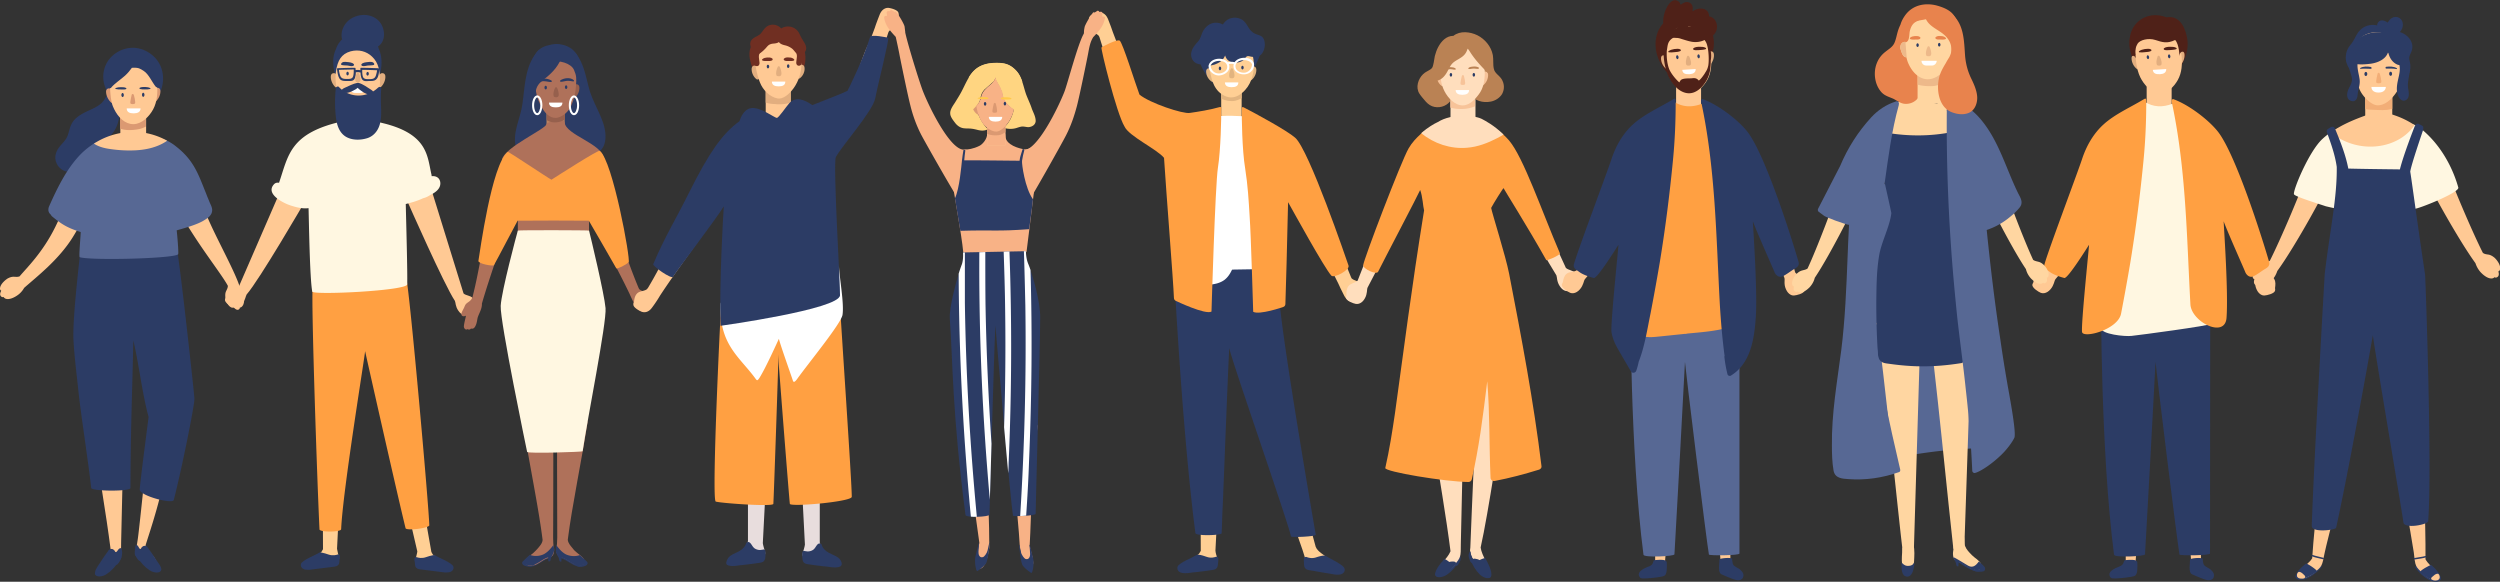 <svg width="838" height="195" fill="none" xmlns="http://www.w3.org/2000/svg"><rect width="100%" height="100%" fill="#333333" stroke="none"/><g clip-path="url(#clip0_1529_57018)"><path d="M777.535 189.819a8.623 8.623 0 01-2.352 2.142c-.692.414-3.736 2.072-4.082.276-.069-.484-1.73.484-1.66.967.207 1.52 2.698 1.243 3.874.691 1.66-.76 3.666-2.28 4.773-3.73.416-.346-.207-.76-.553-.346zm32.792.138c.623.898 1.315 1.727 2.214 2.349.692.484 3.597 2.349 4.013.553.138-.484 1.66.552 1.591 1.105-.346 1.519-2.837 1.036-3.944.414-1.66-.898-3.528-2.555-4.496-4.075-.277-.415.346-.76.622-.346z" fill="#2C3C65"/><path d="M812.057 150.377s1.107 25.006.968 37.094c.761 1.381 2.076 2.487 3.252 3.592.83.829 2.421 3.039.415 3.454-1.107.276-3.598-1.313-4.497-2.211-2.629-2.556-2.56-2.279-3.113-7.253-.277-2.348-6.642-38.268-6.642-38.268l9.617 3.592zm-10.17-123.99h-9.063V44h9.063V26.387z" fill="#FFC994"/><path d="M801.887 32.12c-.623-.345-1.453-.138-2.283.07-.899-.139-1.799-.277-2.698-.622-.899-.346-1.453.345-1.453 1.105h-.277c-.484 0-1.037 0-1.522-.07-.207-.276-.553-.483-.83-.483v4.42c.969.277 2.006.208 2.906.277 1.937.07 3.943.277 5.88-.276.069 0 .208-.07.277-.07v-4.35z" fill="#F2AE77"/><path d="M814.962 189.405c.277.207.484.483.761.691.969.898 3.805 4.006 1.591 4.697-1.107.345-3.735-1.174-4.911-2.003-.416-.277-.692-.553-.969-.76l-.208-.207c-.415-.415 3.529-2.625 3.736-2.418z" fill="#2C3C65"/><path d="M815.309 194.378c.553.277 1.591.346 2.075-.069.346-.276.415-.552.415-.898 0-.414-.277-1.174-.761-1.105-.623 0-1.245.622-1.729 1.036-.485.346-.554.76 0 1.036z" fill="#FFC994"/><path d="M809.289 187.056c1.246-.276 2.491-.345 3.736-.69.277-.069.415.345.139.483-1.246.346-2.491.484-3.736.691-.346 0-.415-.415-.139-.484z" fill="#2C3C65"/><path d="M778.78 150.239s-2.974 24.867-3.735 36.886c-.831 1.382-2.214 2.28-3.46 3.385-.899.76-2.628 2.832-.691 3.454 1.037.345 3.666-1.036 4.704-1.865 2.836-2.349 2.698-2.142 3.667-6.977.415-2.279 9.478-37.646 9.478-37.646l-9.963 2.763z" fill="#FFC994"/><path d="M772.969 188.921c-.277.208-.553.415-.761.622-1.038.829-4.082 3.73-1.937 4.559 1.107.415 3.805-.898 5.05-1.658.415-.276.761-.483 1.038-.69.069-.07.207-.139.277-.208.346-.345-3.39-2.832-3.667-2.625zm35.56-174.139c-.485-2.003-2.145-3.384-4.013-4.006-1.038-.346-2.145-.415-3.251-.484-.277 0-.554 0-.9-.069-1.453-1.036-3.113-1.865-4.981-1.865-2.56 0-4.428 1.382-5.604 3.592-.553 1.036-1.037 2.003-1.798 2.97-.831.967-1.384 2.004-1.592 3.316-.207 1.243-.069 2.487.485 3.66.484 1.106 1.453 1.866 2.075 2.902.969 1.727 3.667.207 2.698-1.589-.83-1.45-2.352-2.417-2.214-4.282.139-1.727 1.799-2.97 2.56-4.49.761-1.45 1.315-2.901 3.183-2.97.622 0 1.245.138 1.798.345 0 0 0 .069.069.069.07.07.139.138.208.276-1.799-.069-3.736.139-4.082 1.934-.346 1.796 2.145 2.625 2.837 1.313.069 0 .207 0 .346-.07h4.635c.415 0 1.314-.137 1.66.07.692.483.969 1.934 1.176 2.694a12.28 12.28 0 01.208 3.177c-.069.83-.208 1.658-.83 2.28-.623.76-1.315 1.312-.9 2.417.761 2.073 3.39 1.037 4.428-.138 1.522-1.658 1.384-3.799.899-5.802-.207-.967.208-1.589.554-2.487a4.192 4.192 0 00.346-2.763z" fill="#2C3C65"/><path d="M779.749 57.609l-2.283 3.316c-.139-.415-.554-.622-.969-.691a1.004 1.004 0 00-1.176-1.175c.069-.276.139-.483.208-.76.415-1.312-1.592-2.14-2.007-.828-1.798 5.733-8.993 22.657-12.66 29.91-.622.483-1.314.483-2.075.621-.761.207-1.384.622-1.937 1.105-.9.898-2.076 2.556-1.73 3.869a.85.85 0 00.554.621c-.208.691-.277 1.45.276 1.865.415.277.692.277.969.07.207.207.484.345.761.414 1.314.207 2.767-.898 3.666-1.796.969-.967 1.592-2.072 2.007-3.316 6.157-8.427 17.226-28.735 16.534-28.666.692-1.036.761-2.072 1.453-3.108.899-1.313-.761-2.625-1.591-1.451zm33.622-2.625l2.283 3.316c.139-.415.554-.622.969-.691a1.004 1.004 0 011.176-1.174c-.069-.277-.138-.484-.208-.76-.415-1.313 1.592-2.142 2.007-.83 1.798 5.734 8.993 22.658 12.66 29.91.623.484 1.314.484 2.075.622.761.208 1.384.622 1.937 1.106.9.897 2.076 2.555 1.73 3.868a.85.85 0 01-.554.621c.208.691.277 1.451-.276 1.865-.415.277-.692.277-.969.07a1.646 1.646 0 01-.761.414c-1.314.207-2.767-.898-3.666-1.796-.969-.967-1.592-2.072-2.007-3.316-6.157-8.427-17.226-28.735-16.534-28.666-.692-1.036-.761-2.072-1.453-3.108-.899-1.244.761-2.625 1.591-1.45zM802.717 13.47c-2.213-2.142-5.465-3.178-8.44-2.349-3.666 1.036-4.912 3.73-5.05 6.839-.138.276-.277.621-.277 1.036 0 3.315 1.038 6.631 1.661 9.947.484 2.624 4.012 6.285 6.295 6.355 3.183.138 6.226-3.523 7.472-6.355 1.245-2.832 1.522-3.73 1.453-6.7-.139-3.247-.692-6.425-3.114-8.773z" fill="#FFC994"/><path d="M805.761 16.993c.415-.346.692-.898.346-1.382-3.874-5.526-11.83-6.562-16.673-1.658-.415.415-.415.967-.138 1.382-.208.207-.346.414-.554.621-.622-.276-1.522.07-1.453.968.07 1.174.277 2.348.692 3.522.277.898 1.453 1.037 1.937.277 2.007-3.316 6.503-4.421 10.17-3.247 1.73.553 3.252 1.796 4.289 3.247.485.69 1.73.76 2.007-.277.276-1.45 0-2.556-.623-3.453z" fill="#2C3C65"/><path d="M824.025 62.859c-2.214-7.875-6.849-15.473-13.283-20.309-4.012-3.039-24.836-1.312-28.849 1.382a24.645 24.645 0 00-3.389 2.625c-4.566 4.144-10.101 17.614-9.548 18.581.346.76 7.818 3.04 10.654 4.006.346.07 3.114.76 3.39.691.07.76 2.214 8.842 2.768 6.77.484.552 1.383.898 2.144.829 5.466.414 11.139-2.349 16.535-.691.415.138.899.069 1.383-.07.346.553.9.899 1.591.968 1.038.138 1.73-5.526 1.938-7.668.553.346 15.15-5.387 14.666-7.114z" fill="#FFF7E1"/><path d="M809.358 41.929a29.116 29.116 0 00-12.66-4.628 1.733 1.733 0 00-1.522.621c-4.843 1.658-9.755 3.523-13.905 6.494 4.427 3.591 10.238 5.318 15.981 4.559 4.842-.622 9.408-3.04 12.106-7.046z" fill="#FFC994"/><path d="M807.906 57.54c.415-2.625 3.943-12.78 4.22-13.677.484-1.727-.069-1.589-1.245-2.28-.623-.345-1.038 0-1.384.553-.069.138-3.805 9.602-5.05 14.644-5.327-.069-11.969-.138-17.296-.276-.899-4.628-2.628-8.98-4.427-13.332-.277-.621-.761-.829-1.384-.552a8.422 8.422 0 00-1.107.69c-.276.208-.415.622-.207 1.175 1.383 3.799 2.698 7.529 3.251 11.466.139 10.5-2.283 21.137-4.012 35.712-.069.83-3.736 64.379-4.359 84.618-.069 2.417 8.025 1.381 8.164.621 3.528-16.094 9.408-47.869 12.314-64.585.484 4.49 9.547 57.678 10.239 62.789.346 2.28 8.163.76 8.302-.414 1.383-17.614-.9-81.647-1.038-82.753-1.73-11.052-4.843-34.123-4.981-34.4zm-2.56-50.01c-.484-1.866-2.629-2.418-4.012-1.175-.415.345-.692.76-.969 1.243-.968-.76-2.56-1.243-3.321.07-.691 1.174.416 2.348 1.177 3.177.691.76 1.522 1.45 2.421 1.934.761.483 1.522.207 1.937-.415.346-.207.692-.483.969-.76 1.245-1.035 2.213-2.417 1.798-4.075zm-13.629 7.805c-.553.345-1.107.829-1.591 1.312-.415-.69-1.384-.967-1.799-.069-.691 1.589-1.383 3.108-1.176 4.905.139 1.588.9 3.039 1.176 4.558.346 1.796-.899 2.97-1.383 4.56-.346 1.174-.277 2.831 1.176 3.246 1.453.414 2.075-.76 2.144-2.003.139-1.796.9-3.316.692-5.112-.207-1.796-.899-3.66-.692-5.526.208-1.658 1.177-3.108 2.56-4.006 1.107-.76.069-2.625-1.107-1.865zm15.981 8.22c.07-1.658-.415-3.316-1.106-4.836-.623-1.381-1.177-2.9-2.699-3.453-.691-.277-1.176.207-1.245.76-1.038-.484-1.937 1.174-.899 1.934 1.314.967 2.283 2.417 2.56 4.006.345 1.727-.208 3.454-.554 5.112-.346 1.657-.553 3.384.069 4.973.415 1.105 1.661 2.349 2.906 1.312 1.245-1.036.484-3.108.415-4.42-.138-1.727.553-3.523.553-5.388z" fill="#2C3C65"/><path d="M806.038 19.617c-.208-1.105-1.661-.898-2.007-.069a1.431 1.431 0 00-.415-.276 4.479 4.479 0 01-.692-.898c-.345-.622-.484-1.381-.553-2.072-.069-1.175-1.591-1.313-2.006-.553-.208-.276-.623-.414-.969-.414-.207-.346-.622-.553-1.107-.484-1.798.276-3.39 1.45-5.188 1.934-.969.276-2.768.207-3.459 1.036-.554-.069-1.177.277-1.177 1.037 0 1.243-.138 2.486 1.453 2.624 1.522.208 3.252.07 4.843-.138 2.352-.345 5.05-1.52 5.742-3.937.277 1.381.9 2.694 2.006 3.592.692.552 1.592 1.036 2.491.69.83-.276 1.245-1.174 1.038-2.072z" fill="#2C3C65"/><path d="M772.415 192.79c-.415-.415-1.037-1.037-1.66-1.106-.484-.069-.83.622-.83 1.037 0 .345 0 .621.346.897.415.415 1.522.415 2.075.208.484-.208.484-.622.069-1.036z" fill="#FFC994"/><path d="M778.849 186.987c-1.245-.345-2.49-.552-3.666-.967-.277-.138-.415.346-.139.484 1.177.483 2.422.621 3.667.967.277.069.415-.415.138-.484zM801.818 24.73c0 .413-.208.69-.485.69-.276 0-.484-.346-.484-.69 0-.415.208-.692.484-.692.277 0 .485.277.485.691zm-9.271.068c0 .415.208.69.485.69.276 0 .484-.344.484-.69 0-.414-.208-.69-.484-.69-.277 0-.485.276-.485.69z" fill="#2C3C65"/><path d="M797.39 31.015h-.208c-1.245 0-2.283-.622-2.283-1.865h4.843c-.069 1.243-1.107 1.865-2.352 1.865z" fill="#fff"/><path d="M797.528 24.453c-.138-.07-.415-.139-.553.207 0 .069-.692 2.625-.415 3.04.207.276 1.245.345 1.591 0 .277-.208-.346-3.11-.623-3.247z" fill="#F2AE77"/><path d="M794.692 22.45c-1.176-.208-2.49-.277-3.528.345-.139.07-.069.345.138.276 1.176-.138 2.214 0 3.39 0 .346.07.346-.552 0-.621zm5.189-.07c1.176-.138 2.49-.138 3.528.484.138.07.069.345-.139.276-1.176-.207-2.213-.138-3.389-.138-.346 0-.346-.621 0-.621z" fill="#2C3C65"/><path d="M112.974 183.948l.761-15.197H108.2l.07 15.335c-.761 1.589-1.038 1.105-1.038 1.382 0 .069.692.483 1.453.898.207.138.484.207.761.207.276 1.036.899 1.865 2.352 1.796 1.384-.069 2.075-.346 1.799-1.658-.208-.967-.485-1.796-.623-2.763z" fill="#FFCF94"/><path d="M113.943 186.435c0-.415-.416-.691-.831-.553-.276.138-1.591.484-2.974 0-.831-.276-1.661-.553-2.491-.691-.484-.069-.761.069-1.107.346-.761.483-5.119 2.21-5.604 3.384-.346.829.208 1.796 1.384 2.004.623.069 1.314.138 1.937 0 .899-.139 1.868-.208 2.767-.346l4.981-.621c1.522-.208 1.799-.898 1.799-2.349.139-.276.139-.76.139-1.174z" fill="#2C3C65"/><path d="M139.886 184.846l-3.529-15.197h5.535l2.698 15.335c.761 1.589 1.038 1.105 1.038 1.382 0 .069-.692.483-1.453.898a1.398 1.398 0 01-.761.207c-.277 1.036-.899 1.865-2.352 1.796-1.384-.069-2.076-.346-1.799-1.658.208-.967.484-1.796.623-2.763z" fill="#FFCF94"/><path d="M138.917 187.333c0-.415.416-.691.831-.553.276.138 1.591.484 2.974 0 .831-.276 1.661-.553 2.491-.691.484-.069.761.069 1.107.346.761.483 5.119 2.21 5.604 3.384.346.829-.208 1.796-1.384 2.004-.623.069-1.314.138-1.937 0-.899-.139-1.868-.208-2.767-.346l-4.981-.622c-1.522-.207-1.799-.898-1.799-2.348-.139-.345-.139-.76-.139-1.174z" fill="#2C3C65"/><path d="M136.219 93.39c-.277-1.243-5.465-.829-5.673.415.069-.139.069-.139 0 .069 0-.07-3.044 1.796-3.597 2.072a2.407 2.407 0 00-1.384.69l-1.66.83c-.485.276-18.956-2.694-19.095-1.451-.553 5.181 1.592 67.556 2.283 81.44.07.967 7.195.967 7.265-.069.484-12.365 7.886-57.609 8.025-59.681.553 2.555 10.584 47.178 13.559 59.335.208.967 7.956 0 7.956-.967-.138-6.424-6.503-77.64-7.679-82.683z" fill="#FFA042"/><path d="M75.685 99.745c.138-.967.415-2.003 1.176-2.694.9-.76 2.283-.483 3.252-1.105.069-.138 13.075-30.117 13.075-30.117l8.855 2.003S86.962 93.805 82.673 98.71c-.346.552-.416 1.865-1.523 3.177-1.314 1.52-2.628 1.313-3.113 1.106-.83-.346-2.767-1.589-2.629-2.556 0-.207.139-.484.277-.691zm83.641 2.901c-.069-.967-.207-2.003-.899-2.763-.83-.898-2.214-.76-3.044-1.52-.069-.138-11.484-37.093-11.484-37.093l-7.126 6.7s12.107 27.492 15.704 32.88c.277.553.139 1.865 1.176 3.316 1.107 1.658 2.491 1.588 2.975 1.45.83-.207 2.906-1.243 2.906-2.21 0-.207-.069-.484-.208-.76z" fill="#FFC994"/><path d="M147.565 60.994c-.277-1.52-1.522-2.073-2.837-1.934-.069-.139-.069-.277-.069-.415-1.453-6.01-.968-13.608-16.188-17.338-3.667-.898-7.472-2.003-11.277-1.658-.761.07-1.384.415-1.868.898-18.264 3.938-18.61 11.467-21.792 20.723-.623-.138-1.315 0-1.799.622-2.767 3.246 3.39 6.285 5.88 7.045 1.73.553 3.875 1.106 5.812.83.138 4.627.415 23.761 1.245 27.975.277 1.243 31.685-.277 31.824-2.418.138-3.592-.346-20.999-.484-26.94.899-.207 1.798-.483 2.559-.69a26.328 26.328 0 003.252-1.243 7.177 7.177 0 002.214-.967s.069 0 .069-.07c1.799-.829 3.805-2.21 3.459-4.42z" fill="#FFF7E1"/><path d="M126.672 15.611c1.937-1.243 2.421-3.73 1.799-5.871-1.245-4.628-6.573-5.872-10.516-3.661-2.075 1.174-3.528 3.453-3.459 5.94 0 .415.069.829.208 1.174-.416.346-.761.83-1.107 1.244a7.666 7.666 0 00-.969 2.003c-1.384 2.832-1.038 6.01-.207 8.98.899 2.97 5.465 1.727 4.635-1.313-.069-.138-.069-.345-.139-.483.07-.138.139-.207.208-.346.484.553 1.107.968 1.868 1.106 1.314.207 2.421-.553 3.113-1.658.138-.207.208-.345.277-.553.069.898.138 1.796.277 2.625.415 2.418 4.081 2.21 4.704 0 .761-2.901.761-5.94-.484-8.634 0-.139-.07-.346-.208-.553z" fill="#2C3C65"/><path d="M110.898 25.42c.07-.553.485-.967 1.107-.898.692.069.969.69 1.176 1.243.139.345-.069.69-.345.829v.069c.138.69.345 1.313.553 2.003.208.553-.553.898-.969.553-.968-.898-1.66-2.418-1.522-3.8zm18.265 0c-.069-.553-.484-.967-1.107-.898-.692.069-.969.69-1.176 1.243-.138.345.069.69.346.829v.069c-.139.69-.346 1.313-.554 2.003-.207.553.554.898.969.553.968-.898 1.66-2.418 1.522-3.8z" fill="#E2AE7F"/><path d="M124.735 18.996c-1.937-1.865-4.566-2.487-7.195-1.796-3.182.898-4.358 3.108-4.912 6.631-.415 2.901 0 5.94 1.177 8.634.968 2.28 2.698 4.836 5.257 5.388 2.698.622 5.12-1.52 6.503-3.592 1.522-2.21 1.868-4.973 1.799-7.598 0-2.832-.484-5.664-2.629-7.667z" fill="#FFC994"/><path d="M123.974 30.255h-7.887V45.66h7.887V30.255z" fill="#FFC994"/><path d="M127.71 35.436c-.069-1.934-.069-3.869.069-5.803 0-.483-.553-.621-.899-.345-.07 0-.07 0-.139.07-3.736 3.591-9.616 3.591-13.144-.208-.208-.207-.485-.207-.623-.07-.207.07-.415.208-.415.484-.346 3.316-.346 6.632.069 9.947.277 2.349 1.038 4.766 3.044 6.148 2.145 1.45 5.189 1.381 7.541.622 2.421-.83 3.874-3.04 4.289-5.457.346-1.865.277-3.592.208-5.388zm-1.107-12.572c-1.868-.07-3.736-.138-5.534-.138-.277 0-.277.138-.277.483v.346c-.484-.138-1.038-.138-1.591-.07v-.276c0-.345-.069-.483-.277-.483-1.868 0-3.736.069-5.535.138-.276 0-.484.07-.415.345.139.967.277 2.487.969 3.316.623.69 1.66.622 2.49.622.831 0 1.868.138 2.353-.622.346-.553.484-1.52.484-2.28a4.174 4.174 0 011.591.07c0 .76.138 1.657.484 2.21.485.829 1.522.69 2.353.622.83 0 1.867.069 2.49-.622.761-.76.83-2.28.969-3.316-.07-.276-.277-.345-.554-.345zm-8.232 2.694c-.277 1.036-1.453.898-2.283.898-.969 0-1.73-.138-2.076-1.174a9.057 9.057 0 01-.415-1.865c1.66-.07 3.321-.07 4.981-.139 0 .76 0 1.59-.207 2.28zm7.61-.207c-.346 1.036-1.107 1.174-2.076 1.174-.83 0-2.006.138-2.283-.898-.207-.69-.207-1.52-.207-2.21 1.66 0 3.32.069 4.981.138a9.611 9.611 0 01-.415 1.796z" fill="#2C3C65"/><path d="M123.628 24.73c0 .345-.208.62-.415.62-.208 0-.415-.276-.415-.62 0-.346.207-.623.415-.623.277 0 .415.277.415.622zm-6.71-.07c0 .345-.208.622-.416.622-.207 0-.415-.277-.415-.622s.208-.622.415-.622c.208 0 .416.277.416.622z" fill="#2C3C65"/><path d="M120.861 31.153h-1.868c-.899 0-1.66-.76-1.66-1.658v-.138h5.119v.138c.069.898-.692 1.658-1.591 1.658z" fill="#fff"/><path d="M120.792 26.249a7.34 7.34 0 00-.277-1.175c-.069-.207-.208-.621-.415-.76-.139-.069-.346-.138-.485.208 0 .069-.138.414-.207.483-.208.691-.484 1.589-.208 2.28.139.276.761.276.969.276.692-.07.692-.76.623-1.312z" fill="#E2AE7F"/><path d="M124.458 30.117c-1.314-.829-2.767-1.934-4.289-2.349h-.346c-1.522.277-3.113 1.175-4.566 1.796-.692.346-1.037.898-.207 1.382.899.552 2.352-.07 3.182-.484.415-.207 1.176-.552 1.66-1.036.416.484 1.107.967 1.522 1.244.761.552 2.145 1.312 3.114.828.83-.414.622-.967-.07-1.381zm.969-8.773c-.415-.76-1.314-.621-2.006-.552-.692.069-1.73.138-2.214.69-.208.208-.069.484.207.622.623.207 1.246-.069 1.868-.138.692-.069 1.384 0 2.076-.207.069-.138.138-.276.069-.415zm-11.069 0c.415-.76 1.314-.621 2.006-.552.692.069 1.73.138 2.214.69.207.208.069.484-.208.622-.622.207-1.245-.069-1.868-.138-.691-.069-1.383 0-2.075-.207-.069-.138-.138-.276-.069-.415z" fill="#2C3C65"/><path d="M48.98 33.156h-8.647V50.08h8.648V33.156z" fill="#FFC994"/><path d="M48.98 37.094c-.691.138-1.314.552-1.452 1.381-.07.415.138.138-.208.415-.138.138-.346.207-.484.276-.553.276-1.245.414-1.868.483a8.96 8.96 0 01-1.937 0c-.415 0-1.245 0-1.591-.276-.346-.345-.761-.483-1.176-.552v4.282c1.798.69 4.081.553 5.742.276 1.038-.138 2.006-.483 2.905-.967v-5.318h.07z" fill="#DB9972"/><path d="M38.95 187.954c-.485.898-1.108 1.727-1.938 2.418-.623.553-3.251 2.487-3.805.829-.138-.484-1.591.691-1.384 1.174.416 1.382 2.768.829 3.806.138 1.522-.967 3.182-2.694 4.012-4.213.208-.484-.415-.76-.692-.346z" fill="#2C3C65"/><path d="M40.333 185.744c-.069-.276-.276.76-.484 1.036-.277.345-.484.76-.761 1.105-.208.277-.553.691-.484 1.105.069.139.207.208.346.277.415.276 1.245-1.175 1.522-1.796.138-.276.276-1.313-.139-1.727z" fill="#2C3C65"/><path d="M30.786 143.194c2.283 14.505 4.843 29.495 6.296 40.961-.554 1.451-1.66 2.556-2.699 3.799-.691.898-1.937 2.971 0 3.316 1.384.276 3.252-1.381 4.013-2.349 2.214-2.693 2.214-2.693 2.214-7.46 0-2.279 1.038-43.31 1.038-43.31s-11.07 4.006-10.862 5.043z" fill="#FFC994"/><path d="M46.906 186.642c.484.898 1.106 1.727 1.937 2.418.622.552 3.251 2.486 3.805.828.138-.483 1.59.691 1.383 1.175-.415 1.381-2.767.829-3.805.138-1.522-.967-3.182-2.694-4.012-4.214-.208-.483.484-.76.692-.345z" fill="#2C3C65"/><path d="M45.522 184.432c.069-.277.277.759.484 1.036.277.345.484.76.761 1.105.208.276.554.691.484 1.105-.069.138-.207.207-.345.276-.416.277-1.246-1.174-1.523-1.796-.138-.276-.276-1.312.139-1.726z" fill="#2C3C65"/><path d="M56.66 151.828c-2.283 14.506-6.157 25.42-7.887 31.015.554 1.45 1.66 2.556 2.698 3.799.692.898 1.937 2.97 0 3.316-1.383.276-3.251-1.382-4.012-2.349-2.214-2.694-1.937-2.418-1.246-7.115.554-3.868 3.46-32.258 3.46-32.258s7.125 2.556 6.987 3.592zm-2.629-92.907c.07 2.004 5.327 11.398 11.208 20.447 4.496 6.907 9.616 13.538 11.138 16.44 0 .69-.346 1.243-.623 1.865-.276.621-.276 1.312-.207 2.003.207 1.174.83 2.901 2.006 3.385.277.138.553.069.76-.069.416.483.97.967 1.523.828.415-.138.553-.414.553-.69.277-.069.485-.138.692-.346.9-.829.83-2.556.623-3.66a7.185 7.185 0 00-1.453-3.316c-1.522-4.56-5.88-12.572-9.201-19.618-3.32-7.114-5.465-13.193-5.673-13.746-.346-1.243-11.415-4.835-11.346-3.523zm-25.666-6.769c-1.384.76-4.981 14.091-9.755 23.762-4.29 8.772-9.686 13.884-12.038 16.716-.692.276-1.314.138-2.075.138-.692 0-1.384.277-2.006.622C1.384 94.15 0 95.462 0 96.775c0 .345.208.552.415.69-.346.622-.553 1.313-.138 1.796.276.346.622.415.9.277.137.207.345.414.622.552 1.176.484 2.767-.276 3.736-.898a7.351 7.351 0 002.56-2.694c4.289-3.799 11.553-9.394 16.257-16.923 3.528-5.664 7.472-13.884 7.818-14.23 1.106-.967-2.699-13.815-3.805-13.193z" fill="#FFC994"/><path d="M53.27 21.068c-1.868-3.108-5.465-5.18-9.132-5.042-3.597.138-7.125 2.348-8.648 5.664-1.452 3.177-1.037 6.7.761 9.532-.691 1.036-1.176 2.28-2.075 3.178-1.522 1.52-3.736 2.28-5.673 3.246-1.868.967-3.736 2.142-4.635 4.145-.553 1.174-.761 2.556-1.245 3.799-.554 1.381-1.591 2.28-2.49 3.384-1.523 1.797-2.145 4.007-.97 6.148a4.824 4.824 0 005.674 2.28c2.282-.76 3.805-2.694 4.635-4.836.484-1.312.899-2.624 2.075-3.592 1.038-.828 2.352-1.243 3.528-1.934 4.774-2.97 5.812-8.703 4.359-13.746 1.522.553 3.528-.276 3.528-2.417 0-1.658-.138-3.523.554-5.043.415-.898 1.383-1.727 2.006-1.796.553-.069.692 0 .968.277.346.345.692.898.83 1.312.692 1.727.762 3.523.623 5.319-.207 2.763 3.598 3.384 4.981 1.312 2.145-3.315 2.352-7.736.346-11.19zm11.9 112.524c-.208-3.108-4.567-42.55-5.743-49.458-.207-1.174-32.584.898-32.723 2.072-.622 5.872-2.421 21.69-2.075 27.838.346 6.147 1.176 12.295 1.798 18.374.692 6.216 3.39 24.107 4.151 31.153.139 1.105 13.076 1.243 13.145 0 .07-20.654.623-32.051.968-49.458 1.8 7.46 3.044 18.236 5.12 25.627-.553 4.351-2.906 22.449-2.975 24.314-.07 2.142 11.07 5.043 11.415 3.523 2.49-9.532 7.057-32.051 6.918-33.985z" fill="#2C3C65"/><path d="M71.119 70.25c-.07-.898-.554-1.727-.9-2.556-.345-.898-.76-1.796-1.106-2.763-1.315-3.178-2.491-6.562-4.29-9.463-1.522-2.487-3.528-4.629-5.88-6.424a15.597 15.597 0 00-2.49-1.658c-.07-.07-.208-.07-.278-.138-4.22-2.418-7.886 1.45-12.729 2.003-4.012.414-8.994-3.178-12.245-.967-.07.069-.208.138-.277.207a25.395 25.395 0 00-4.635 4.006c-4.359 4.836-7.195 10.776-9.824 16.647-.415.968-.346 2.073.484 2.694.07.208.277.415.415.622 3.39 2.832 5.466 4.007 9.686 5.319.07.414-.692 8.358-.346 8.427 3.667 1.174 31.547.484 33-.967.276-.276-.415-7.805-.485-8.013 1.038-.345 6.642-1.727 9.202-3.384 1.383-.83 2.767-1.796 2.698-3.592z" fill="#576894"/><path d="M42.2 44.346a24.386 24.386 0 00-10.723 3.8c1.453.967 3.183 1.45 4.912 1.727 2.63.414 5.328.621 7.956.552 4.082-.069 8.302-.898 11.692-3.246-4.22-2.349-9.063-3.385-13.836-2.833z" fill="#FFC994"/><path d="M35.56 30.531c.069-.552.484-.967 1.106-.898.692.07.969.691 1.246 1.244.138.345 0 .69-.277.829v.069a9.62 9.62 0 00.623 2.003c.276.553-.554.898-.969.622-1.038-.898-1.799-2.487-1.73-3.869zm18.194-.207c-.069-.552-.484-.967-1.106-.898-.692.07-.97.691-1.246 1.244-.138.345 0 .69.277.828v.07a9.637 9.637 0 01-.623 2.003c-.276.552.554.898.969.621 1.107-.898 1.868-2.486 1.73-3.868z" fill="#DB9972"/><path d="M49.81 20.86c-2.075-2.071-5.257-3.038-8.093-2.21-3.46.968-4.705 3.73-4.843 6.563 0 .345-.277 7.46.968 10.43 1.038 2.556 2.975 5.25 5.812 5.871 2.974.622 5.603-1.657 7.125-3.937 1.66-2.417 2.076-5.457 1.938-8.358-.07-3.108-.623-6.148-2.906-8.358z" fill="#FFC994"/><path d="M53.962 25.627c-.277-.345-.623-.622-.9-.898.416-.414.554-1.036.277-1.727-1.245-3.454-4.912-5.111-8.37-5.595-1.73-.207-3.114-.069-4.567.898-1.73.622-2.975 2.21-3.874 3.8-.415.76-.346 1.519.07 2.002l-.07.07c-.346.414-.07.828.346 1.036-.83 1.105-1.038.828-1.176 2.072-.139.76 1.038 2.763 1.522 2.141 1.176-1.45 3.251-2.763 4.704-4.075.9-.83 1.66-1.727 2.283-2.625 2.352-.138 2.698.276 3.944 1.036 1.729 1.105 2.767 3.73 4.012 5.25.554.622 1.868.345 1.937-.415.07-.69-.207-1.381-.623-1.934.485-.138.9-.552.485-1.036z" fill="#2C3C65"/><path d="M38.81 29.495c.554-.207 1.039-.276 1.661-.276.623 0 1.315 0 1.799.276.208.138.07.346-.138.415-.485.138-1.038.069-1.591.069-.623 0-1.177 0-1.73-.138-.208-.07-.208-.277 0-.346zm11.485 0c-.553-.276-1.038-.276-1.66-.345-.623 0-1.315 0-1.799.276-.207.138-.07.346.138.415.485.138 1.038.138 1.592.138.622 0 1.176 0 1.73-.138.207-.07.207-.208 0-.346zm-2.283 2.97c.23 0 .415-.309.415-.69 0-.382-.185-.691-.415-.691-.229 0-.415.31-.415.69 0 .382.186.691.415.691zm-7.333-.621c0 .345.207.69.415.69.207 0 .415-.276.415-.69 0-.346-.208-.69-.415-.69-.208 0-.415.345-.415.69z" fill="#2C3C65"/><path d="M44.899 37.992h-.208c-1.245 0-2.214-.415-2.214-1.658h4.636c0 1.243-1.038 1.658-2.214 1.658z" fill="#fff"/><path d="M44.692 31.567c-.139-.069-.416-.138-.554.208 0 .069-.622 2.556-.415 2.9.208.277 1.176.346 1.522 0 .277-.206-.277-2.97-.553-3.107z" fill="#DB9972"/><path d="M40.818 184.155c-.277-.76-.83-.345-1.177.069-.138.207-.553.898-.83.829-.207 0-.276-.276-.346-.414-.207-.277-.553-.553-.9-.622-.622-.138-1.175.276-1.383.76-1.037 1.45-2.075 2.901-2.974 4.352-.485.759-1.8 2.486-1.177 3.384.07.138.416 0 .554 0 .207-.069.346-.138.484-.276.07.138.139.207.346.276.346.138.623.069.9-.138 1.383-.345 2.42-1.381 3.39-2.348.76-.691 1.66-1.451 2.282-2.349.277.069.692-.553.761-.898.139-.691.139-.829.208-1.52-.07-.207-.07-.759-.139-1.105zm4.565-1.105c.277-.76.623-.345.969.138.138.207.415.898.692.829.207 0 .276-.276.345-.414.208-.277.554-.553.9-.622.622-.138 1.176.276 1.383.76 1.038 1.45 2.076 2.901 2.975 4.351.485.76 1.868 2.28 1.245 3.178-.069.138-.415.207-.553.207-.207-.069-.346-.138-.484-.276-.07.138-.139.207-.346.276-.346.138-.623.069-.9-.138-1.383-.345-2.42-1.381-3.39-2.349-.76-.69-1.66-1.45-2.282-2.348-.277.069-.692-.553-.761-.898-.07-.622.138-2.349.207-2.694zm141.753 2.21c.277 1.451 2.491 1.935 3.529 2.556 1.453.829 2.836 1.52 4.566.967.553-.138.761.553.277.829-1.799 1.036-3.944-.691-5.743-1.727-1.452-.829-3.251-.898-3.39-3.661 0-.483.623.484.761 1.036zm-2.144 0c-.277 1.451-2.49 1.935-3.528 2.556-1.453.829-2.837 1.52-4.566.967-.554-.138-.761.553-.277.829 1.799 1.036 3.943-.691 5.742-1.727 1.453-.829 3.252-.898 3.39-3.661 0-.483-.623.484-.761 1.036z" fill="#2C3C65"/><path d="M185.684 183.534c-.208-1.244-.208-.691-.277-3.385v-.069c.069-8.358.069-42.827.069-42.827s-10.446 3.316-10.239 4.283c2.214 14.091 5.258 28.321 6.642 39.442-.069 1.105-.899 2.003-1.591 2.832a20.58 20.58 0 01-1.73 1.727c-.899.69-2.352 1.657-2.283 2.97.069 1.312 1.453 1.174 2.422 1.036 1.729-.276 3.182-1.934 4.842-2.418.346-.069 1.384-.345 1.868-1.174.415-.76.346-2.003.277-2.417z" fill="#AF715A"/><path d="M185.684 183.603c-.069-.484-.138-.691-.138-.968-.83 1.106-1.799 2.28-2.975 2.971-1.245.76-3.321 1.036-4.843.414h-.138l-.069.069c-.208.138-.415.346-.623.553-.415.345-.83.76-1.176 1.105-.277.276-.761.553-.692 1.036.138 1.036 2.214 1.244 2.975 1.105.484-.138.968-.414 1.384-.759 1.383-.553 2.698-1.796 4.081-2.211.07 0 .139-.069.277-.069v.138c0 .346 0 .76.069 1.105 0 .07.069.07.139.07.484.069.622-.346.622-.691.139-.898.969-1.727 1.038-2.487.207-.483.138-1.174.069-1.381zm-7.402 6.078a4.014 4.014 0 01-1.592 0l.07-.069v-.138c-.139-.138-.07-.069-.277-.138h-.069v-.069s.069 0 .069-.069c.484.552 1.453.414 2.145.276h.069c-.069.069-.277.138-.415.207z" fill="#2C3C65"/><path d="M193.64 185.468c-.623-.484-1.245-1.036-1.73-1.727-.691-.829-1.522-1.727-1.591-2.832 1.384-11.052 4.428-25.351 6.642-39.442.138-.967-10.239-4.283-10.239-4.283s0 34.469.069 42.827v.069c-.069 2.694-.069 2.21-.277 3.385-.069.345-.069 1.588.277 2.279.484.829 1.522 1.105 1.868 1.174 1.66.553 3.113 2.142 4.843 2.418.968.138 2.352.276 2.421-1.036.069-1.174-1.384-2.142-2.283-2.832z" fill="#AF715A"/><path d="M186.376 185.053c.138.76.968 1.658 1.038 2.487.069.345.138.76.622.691.069 0 .139 0 .139-.069 0-.346 0-.76.069-1.106v-.138a.522.522 0 00.276.069c1.384.415 2.699 1.658 4.082 2.211.415.345.9.621 1.384.76.761.138 2.836-.07 2.975-1.106.069-.414-.415-.76-.692-1.036-.415-.345-.83-.76-1.176-1.105-.208-.207-.415-.345-.623-.553l-.069-.069h-.138c-1.453.553-3.529.346-4.843-.414-1.176-.691-2.145-1.865-2.975-2.97-.069.276-.069.483-.138.967.069.138 0 .759.069 1.381zm6.987 4.421h.069c.692.138 1.661.207 2.145-.276l.069.069v.069h-.069l-.277.138c-.069.069-.069.069 0 .138 0 .069 0 .069.069.069a4.01 4.01 0 01-1.591 0l-.415-.207z" fill="#2C3C65"/><path d="M217.992 101.817c.069-1.036 0-2.141-.623-3.039-.761-1.036-2.214-1.036-3.113-1.865l-.208-.414c-4.081-9.671-6.572-18.927-11.484-29.081-.692-1.382-4.843 4.697-4.497 5.319 3.944 8.496 8.856 17.2 12.868 25.557.277.622 1.176 2.625 2.076 4.283 1.037 1.865 2.421 1.934 2.974 1.865.9-.138 2.007-.76 2.145-1.796.069-.276 0-.552-.138-.829zm-52.786-32.88c-3.251 10.845-4.22 20.516-6.849 30.739-.069.069-.069.069-.069.138l-.208.415c-.138.207-.276.345-.484.552-.415.415-.899.622-1.314 1.036-.346.346-.485.76-.692 1.244-.277.621-.692 1.243-.9 1.934-.207.76.416 1.174 1.107.967l.415-.207c-.207 1.105-.553 2.21-.691 3.315-.07.553 0 .967.484 1.313.277.138.553.069.692-.069.138.069.276.138.415.138.415.069.622-.138.761-.346a.624.624 0 00.346.069c.761.069 1.176-.898 1.383-1.45.277-.76.346-1.589.554-2.418.553-1.519 1.453-2.901 1.383-4.559 2.629-9.118 6.296-18.857 8.994-28.183.138-.69-4.912-6.078-5.327-4.628z" fill="#AF715A"/><path d="M202.288 41.584c-1.246-3.938-3.529-7.46-4.705-11.467-1.176-4.214-1.798-8.634-4.497-12.157-.899-1.105-2.628.621-1.729 1.727 1.384 1.796 2.214 3.868 2.836 6.01-.276 0-.553 0-.761.137-.415-.276-1.037-.207-1.383.139-1.384 1.588-1.453 3.937-1.315 6.147-.622-.276-1.591.138-1.66.967a31.183 31.183 0 000 3.592.876.876 0 00-.554.967c.07.76.208 1.52.416 2.28 0 .138-.07.276-.07.345-.553 2.832.831 4.628 3.044 6.148.277.414.623.829 1.038 1.174.346.345.83.415 1.176.207l.623.208a.592.592 0 00.484 0c.346.414.692.76 1.038 1.174 1.038 1.174 2.352 3.04 4.151 1.934 3.182-1.934 2.836-6.424 1.868-9.532zm-18.818-4.421c0-.277.069-.622.069-.898.07-.622-.415-.968-.899-1.037 0-.276.069-.552.069-.898.069-.483-.277-.828-.622-.967.138-.898-.554-1.381-1.246-1.312.069-.276.069-.553.139-.898.069-.414-.07-.76-.277-1.036.069-1.105.069-2.28-.208-3.454-.207-.898-1.245-.967-1.868-.483l-.138.138c.554-2.901 1.522-5.595 3.528-7.737.969-1.036-.553-2.625-1.591-1.588-4.497 4.766-4.427 11.88-5.327 17.96-.484 3.384-1.868 6.561-2.352 9.877-.346 2.418-.208 6.217 2.421 7.322.485.207.969-.138 1.246-.484 0 0 0-.069.069-.069h.207c.831-.138 1.246-.829 1.522-1.588.485.414 1.384.414 1.799-.208.415-.69.623-1.381.761-2.141.138-.069.277-.138.415-.276.623.345 1.661 0 1.799-.898.277-2.763.623-5.595.899-8.358 0-.484-.207-.83-.415-.967z" fill="#2C3C65"/><path d="M194.47 22.726c0-.207-.069-.415-.069-.622-.069-.621-.138-1.243-.277-1.796-.761-3.177-3.182-4.973-6.364-5.457-1.246-.207-2.491-.069-3.667.277-1.107.207-2.214.621-3.113 1.312-1.453 1.105-2.214 2.832-2.56 4.559-.83 4.075.484 8.013 2.352 11.605.623 1.243 2.56.138 1.937-1.105a31.896 31.896 0 01-1.522-3.523c.277-.277.485-.622.415-1.106-.069-.621-.207-1.312-.276-2.003.553 0 1.107-.483 1.176-1.105.069-.69.138-1.381.415-2.003h.069c.83.207 1.73.276 2.629.414.415.07.83.138 1.245.277.139.069 1.107.483 1.107.414-.207 1.381 1.937 2.003 2.145.622.069-.622 0-1.105-.139-1.52.346.07.623-.069.831-.207.691 2.28.138 5.042-.07 7.253 0 .276.07.483.208.69-.138.415-.346.83-.484 1.175-.554 1.312 1.314 2.417 1.937 1.105 1.176-2.901 2.421-6.01 2.075-9.256z" fill="#2C3C65"/><path d="M197.445 72.253h-23.868v16.716h23.868V72.253z" fill="#AF715A"/><path d="M189.281 32.327h-6.088V48.63h6.088V32.327z" fill="#BA825F"/><path d="M202.357 52.98c-.554-4.834-12.661-7.735-13.076-11.88-.207-1.796-6.019-.276-6.088.483-.207 1.727-14.113 7.737-14.943 11.95 0 0 6.157 7.46 15.773 7.668 10.032.276 18.403-8.151 18.334-8.22z" fill="#AF715A"/><path d="M189.282 37.784a4.908 4.908 0 01-.692.553c-.069-.207-.346-.415-.623-.345-.899.276-2.075.829-2.975.76-.83-.139-1.037-1.037-1.729-1.244v2.763c1.176.76 2.559.898 4.081.622.554-.138 1.384-.415 2.007-.83v-2.279h-.069zm4.911-8.634c-.069-.553-.484-.967-1.107-.898-.691.069-.968.69-1.176 1.243-.138.346.069.691.346.76v.07c-.138.69-.277 1.312-.553 1.933-.208.553.553.898.899.553 1.038-.76 1.73-2.28 1.591-3.661z" fill="#96604D"/><path d="M192.394 23.417c-.968-2.21-4.981-3.385-8.025-2.694-3.528.76-4.358 3.177-4.427 3.453-.9 4.698-.554 8.151 1.937 12.296 1.037 1.727 2.975 3.592 5.258 2.901 1.867-.553 3.528-2.141 4.289-3.868.968-2.142 1.522-4.56 1.66-6.908.139-2.348.208-3.108-.692-5.18z" fill="#AF715A"/><path d="M210.728 87.864c.692-.829-5.327-33.985-9.685-37.3-.485-.415-14.114 8.357-16.189 9.67-.969-.415-14.459-9.533-14.667-9.325-5.396 4.282-9.339 33.709-9.823 36.54-.139.968 4.912 1.866 5.188 1.451.485-.69 7.887-14.92 7.956-14.92 2.214-.07 22.069-.07 23.868 0 0 0 8.717 14.99 9.201 15.956.208.346 3.39-1.174 4.151-2.072z" fill="#FFA042"/><path d="M202.979 103.268c-.415-4.766-4.912-23.555-5.534-25.972-.07-.139-23.799-.208-23.868 0-.346 1.174-5.465 20.239-5.742 25.212-.277 5.181 8.786 48.629 8.855 48.975.208.621 18.61 0 18.61-.208 1.453-10.085 8.094-43.172 7.679-48.007z" fill="#FFF7E1"/><path d="M186.376 17.545c-.415-.622-1.73-.69-2.145.276l-.415.83c-.207 0-1.591-.277-1.799-.139-2.836 1.658-3.735 4.835-4.151 8.082-.069.415.07.76.277 1.036-1.453 2.556-1.314 6.01-.899 8.842.207 1.45 2.421.829 2.283-.622-.277-1.865-.277-3.799.138-5.664.415-1.865 1.73-2.901 3.183-4.006 2.628-2.073 4.635-4.421 5.672-7.668.346-1.243-1.383-1.865-2.144-.967z" fill="#2C3C65"/><path d="M180.08 38.613c-.968 0-1.729-1.45-1.729-3.315 0-1.866.761-3.316 1.729-3.316.969 0 1.73 1.45 1.73 3.316-.07 1.934-.761 3.315-1.73 3.315zm0-5.94c-.415 0-1.038 1.036-1.038 2.625 0 1.657.623 2.624 1.038 2.624.415 0 1.038-1.036 1.038-2.624 0-1.59-.623-2.625-1.038-2.625zm12.315 5.94c-.969 0-1.73-1.45-1.73-3.315 0-1.866.761-3.316 1.73-3.316.968 0 1.729 1.45 1.729 3.316 0 1.934-.761 3.315-1.729 3.315zm0-5.94c-.416 0-1.038 1.036-1.038 2.625 0 1.657.622 2.624 1.038 2.624.415 0 1.037-1.036 1.037-2.624 0-1.59-.553-2.625-1.037-2.625z" fill="#fff"/><path d="M190.181 29.219c0 .345-.208.622-.415.622-.208 0-.415-.277-.415-.622s.207-.622.415-.622c.207 0 .415.277.415.622zm2.145-2.349c-1.107-1.036-3.321-.76-4.497.07-.208.138-.069.483.138.483.83 0 1.591-.345 2.421-.345.554 0 1.107.138 1.661.207.277.138.484-.207.277-.415zm-9.409 3.109c.229 0 .415-.278.415-.622 0-.343-.186-.622-.415-.622-.23 0-.416.279-.416.622 0 .344.186.622.416.622zm-2.56-2.901c1.107-1.106 3.321-.83 4.497-.07.207.139.138.484-.139.484-.83 0-1.66-.276-2.49-.276-.554 0-1.107.207-1.66.276-.208.07-.416-.276-.208-.414z" fill="#2C3C65"/><path d="M186.376 35.988h-.208c-1.176 0-2.145-.414-2.145-1.588h4.497c0 1.243-.968 1.588-2.144 1.588z" fill="#fff"/><path d="M187.275 31.291c-.069-.414-.139-.829-.277-1.174-.069-.207-.207-.69-.415-.829-.138-.069-.346-.138-.553.207 0 .07-.139.415-.208.484-.208.69-.484 1.658-.208 2.348.139.277.761.277.969.277.761-.07.761-.83.692-1.313z" fill="#96604D"/><path d="M265.036 23.831h-8.371v16.302h8.371V23.83z" fill="#FFC994"/><path d="M265.036 30.255c-1.246.207-2.422 1.036-3.736 1.036-1.038 0-2.076 0-3.113-.069-.485 0-1.038-.967-1.522-.967V34.4c1.037.345 2.213.483 3.251.483.277.07.623.07.899.07 1.177.068 2.837-.07 4.221-.553v-4.145z" fill="#E2AE7F"/><path d="M254.381 23.762c-.553-2.141-.968-4.352-1.037-6.631 0-.484-.485-.622-.761-.484.138-.414.346-.898.622-1.312.415-.553-.553-1.105-.968-.553-2.283 3.247-.208 7.391.968 10.638.208.553 1.107.553 1.107-.138 0-.346-.069-.69-.069-1.036.138-.138.208-.277.138-.484zm14.806-8.22c-.277-.552-1.246-.138-1.038.415.138.276.207.552.277.829-.277 0-.485.207-.485.552 0 1.243-.138 2.487-.415 3.73-.277 1.036-.761 2.003-.899 3.109-.069.552.83.76 1.038.276 0 .483.83.829 1.037.276 1.384-3.04 1.799-6.078.485-9.187zm-1.038 7.115a5.743 5.743 0 01-.415 1.45 7.91 7.91 0 01.415-1.45z" fill="#702F22"/><path d="M212.526 101.265c.07-1.036.277-2.142 1.038-2.901.9-.898 2.352-.691 3.321-1.451a1.48 1.48 0 01.277-.345c5.396-8.98 9.062-17.89 15.289-27.216.83-1.243 5.258 5.733 4.912 6.286-5.051 7.874-11.139 15.818-16.189 23.554-.346.622-1.522 2.487-2.629 3.938-1.245 1.727-2.629 1.588-3.182 1.45-.899-.276-3.044-1.45-3.044-2.417-.069-.346 0-.622.207-.898zm88.691-95.946c.139 1.036.208 2.141-.345 3.04-.692 1.104-2.145 1.243-2.906 2.14l-.208.415c-3.182 10.016-1.937 6.77-5.88 17.338-.554 1.45-3.805-5.664-3.597-6.355 3.113-8.842 1.798-3.937 4.981-12.64.207-.692.968-2.764 1.66-4.49.83-1.935 2.214-2.142 2.767-2.142.9.07 3.252.69 3.459 1.658.139.414.139.76.069 1.036z" fill="#FFC994"/><path d="M269.671 22.588c-.069-.553-.484-.967-1.107-.898-.692.069-.899.69-1.176 1.243-.139.346.069.691.346.76v.07c-.139.69-.277 1.312-.554 1.933-.207.553.554.898.9.553 1.107-.76 1.798-2.349 1.591-3.661zm-17.711.276c.069-.553.484-.967 1.107-.898.692.07.899.69 1.176 1.243.138.346-.069.691-.346.76v.07c.138.69.277 1.312.553 1.933.208.553-.553.898-.899.553-1.038-.76-1.729-2.349-1.591-3.661z" fill="#E2AE7F"/><path d="M269.809 182.567l-.83-16.095h5.811v15.404c.07.207.554 1.934.554 2.21 0 .069-.208.553-1.038 1.036-.208.138-.553.208-.83.208-.277 1.105-.969 2.003-2.491 1.865-1.453-.069-2.144-.415-1.937-1.727.277-1.036.623-1.934.761-2.901z" fill="#E8DDDD"/><path d="M270.778 184.846c.622 0 1.314-.207 1.798-.553.554-.414.761-.898 1.107-1.381.415-.622 1.038-1.105 1.73-.415.069.07.069 1.866 3.459 3.316 1.245.553 2.56 1.105 3.113 2.418.346.898.277 1.588-.969 1.865-.622.138-1.452.138-2.006.069-.968-.138-1.937-.276-2.905-.346-1.73-.207-3.529-.414-5.258-.69-1.591-.208-1.868-.967-1.937-2.487v-1.381c0-.415.415-.76.83-.553.277 0 .553.138 1.038.138z" fill="#2C3C65"/><path d="M266.004 13.332c-2.006-2.004-4.912-2.142-7.749-1.45-3.389.828-5.119 5.94-5.188 6.285-.069 3.04.484 6.562 1.66 9.463.969 2.487 3.252 4.905 6.019 5.388 1.66.276 3.805-1.381 5.327-3.523 1.66-2.348 2.56-5.25 2.56-8.012 0-2.97-.485-5.94-2.629-8.151z" fill="#FFC994"/><path d="M255.696 182.083l.83-16.095h-5.811v15.404c-.069.207-.553 1.934-.553 2.211 0 .069.207.552 1.037 1.036.208.138.554.207.831.207.276 1.105.968 2.003 2.49 1.865 1.453-.069 2.145-.414 1.937-1.727-.277-1.036-.622-1.934-.761-2.901z" fill="#E8DDDD"/><path d="M260.954 107.827c-.277-.76-.9-1.313-1.73-1.105-.484.138-.968.69-1.038 1.243h-.138c-2.006.484-4.151-1.174-6.019-2.279a1.3 1.3 0 00-1.245-.898c0-.208-.069-.415-.069-.622-.208-1.313-2.007-1.451-2.56-.415a2.057 2.057 0 01-.553-.276c-.139-.414-.277-.898-.485-1.312-.276-.622-1.037-.898-1.591-.691-.346.069-.553.276-.692.553a1.11 1.11 0 00-.622-.208c.138-2.21.276-4.42.484-6.63.207-2.004-2.491-.692-2.629 1.312-.415 4.282-3.667 71.216-2.145 71.631 1.868.552 19.233 1.796 19.302.76.139-1.382 1.799-49.942 1.799-52.981 0-2.763.83-5.595-.069-8.082z" fill="#FFA042"/><path d="M281.501 100.712c-.07-1.934-5.397-8.15-5.189-6.148.208 2.21.277 5.388.415 7.599-.069 0 .484 0 1.176.069-.069.069-.138.207-.207.276-.208.415-.346.829-.485 1.313a2.071 2.071 0 00-.553.276c-.623-1.036-2.352-.967-2.56.414-.069.207-.069.415-.069.622-.553 0-1.038.345-1.245.898-1.799 1.105-3.944 2.763-6.019 2.279h-.138c-.07-.552-.554-1.105-1.038-1.243-.83-.207-1.453.276-1.73 1.105-.968 2.556-3.736-.829-3.666 1.865.069 2.971 4.358 57.471 4.566 58.853.138 1.105 20.685-.691 20.754-2.349.069-4.352-3.736-59.198-4.012-65.829z" fill="#FFA042"/><path d="M281.224 89.246c0-1.037-.968 9.877-2.006 10.637-2.076 1.589-4.566 1.796-7.057 2.003-1.314.069-2.698.208-4.012.346-1.315.207-2.906.414-3.944 1.243l-.415.415a1.44 1.44 0 00-1.383.345c-.277-.345-.761-.622-1.246-.622-5.119-.069-10.238-.069-15.358-.138-.553 0-1.038.276-1.314.76-.139-.415-.277-.76-.346-1.174-.554-1.865-2.629-2.902-2.629-.898-.415 13.331 6.365 17.476 11.553 24.521.692.968.761 1.037 1.453.07 2.145-3.385 5.95-11.881 6.572-13.194.346 1.727 4.013 11.95 4.635 13.884.139.346.277 1.175 1.384-.276 3.736-5.25 14.667-18.512 15.289-21.552.623-3.73-1.037-12.64-1.176-16.37z" fill="#fff"/><path d="M297.689 12.71c-.207-.207-5.811-1.243-6.018-.345-2.353 7.667-7.541 18.097-7.61 18.097-2.906 1.382-8.787 3.523-11.761 4.767-2.629-1.796-5.535-3.04-7.749-.622-1.107 1.243-3.528 4.904-4.151 4.904-.83 0-5.673-3.868-8.786-3.246-2.836.621-3.666 4.282-3.736 4.352-5.742 4.144-10.238 10.568-16.949 24.038-4.151 8.358-8.371 15.265-11.969 23.9-.276.621 6.088 5.111 6.642 4.213 1.937-2.97 14.874-19.962 17.019-23.623-.208 2.832-1.522 24.936-1.107 40.063 0 0 39.848-5.526 40.056-10.223.138-2.556-2.421-44.415-1.384-46.35 2.076-3.868 12.384-15.334 13.214-19.755.83-4.49 4.774-19.756 4.289-20.17zm-42.962 171.653c-.622 0-1.314-.208-1.798-.553-.554-.415-.761-.898-1.107-1.382-.415-.621-1.038-1.105-1.73-.414-.069.069-.069 1.865-3.459 3.316-1.245.552-2.421 1.105-2.975 2.486-.346.898-.415 1.589.83 1.796.623.138 1.453.138 2.007.069.968-.138 1.937-.276 2.905-.345 1.73-.207 3.529-.414 5.258-.691 1.591-.207 1.868-.967 1.937-2.487v-1.381c0-.414-.415-.76-.83-.553-.277 0-.623.139-1.038.139z" fill="#2C3C65"/><path d="M269.532 14.16c-.553-.897-1.037-1.657-1.453-2.624-1.106-2.625-4.081-3.316-6.226-2.003-1.176-1.313-3.113-1.658-4.635-.76-.899.552-1.384 1.45-2.006 2.21-.831 1.105-2.076 1.243-3.044 2.141-.554.553-.831 1.313-.623 2.142.138.621.277.898.208 1.52 0 .414-.07.69.276 1.036 1.522 1.588 3.736-.691 4.705-1.727.415-.484.83-1.036 1.452-1.244.623-.276 1.246-.207 1.868-.345.415-.07.761-.207 1.038-.415.415.622 1.176.899 2.076 1.106a6.093 6.093 0 012.421 1.174c.623.553 1.038 1.313 1.799 1.658 1.245.69 2.698-.276 2.836-1.658.069-.76-.277-1.52-.692-2.21z" fill="#702F22"/><path d="M264.205 22.795c.229 0 .415-.278.415-.622 0-.343-.186-.621-.415-.621-.229 0-.415.278-.415.621 0 .344.186.622.415.622zm-7.195-.483c0 .345.208.621.415.621.208 0 .415-.276.415-.621 0-.346-.207-.622-.415-.622-.276 0-.415.276-.415.622z" fill="#2C3C65"/><path d="M261.092 28.943h-.208c-1.176 0-2.144-.415-2.144-1.589h4.497c0 1.243-.969 1.589-2.145 1.589z" fill="#fff"/><path d="M261.922 24.246c-.069-.415-.138-.83-.276-1.175-.07-.207-.208-.69-.416-.829-.138-.069-.345-.138-.553.208 0 .069-.138.414-.208.483-.207.69-.484 1.658-.207 2.349.138.276.761.276.968.276.761-.069.761-.829.692-1.312z" fill="#E2AE7F"/><path d="M266.142 19.825c-.484-.415-.968-.553-1.591-.553-.622-.069-1.245-.069-1.729.346-.208.138-.139.483.069.621.484.277.968.208 1.522.208.622 0 1.107.069 1.66-.139.208-.069.208-.345.069-.483zm-10.585 0c.485-.415.969-.484 1.592-.553.622 0 1.245-.069 1.729.346.208.138.139.483-.069.621-.484.276-.969.207-1.522.207-.623 0-1.107.07-1.66-.138-.208-.069-.277-.345-.07-.483zm-1.452-3.04c-.277.277-.485.553-.623.898v-.276c.069-.69-1.038-.69-1.107 0-.069 1.036 0 2.072.208 3.109.069.69.207 1.657 1.107 1.657.691 0 .968-.621.899-1.174-.069-1.174-.623-2.556.346-3.523.484-.483-.277-1.243-.83-.69zm13.283-.138c.277.277.484.553.622.898v-.276c-.069-.69 1.038-.69 1.107 0 .07 1.036 0 2.072-.207 3.108-.069.691-.208 1.658-1.107 1.658-.692 0-.969-.621-.899-1.174.069-1.174.622-2.556-.346-3.523-.485-.414.276-1.174.83-.69z" fill="#702F22"/><path d="M416.198 26.525h-6.849v12.779h6.849v-12.78z" fill="#FFCF94"/><path d="M416.198 29.426c-.277.07-.623.207-.899.277-.761.207-1.591.345-2.352.483-1.107.138-2.491.345-3.598 0v2.901c1.453.69 3.182.967 4.704.69.554-.137 1.384-.414 2.145-.897v-3.454z" fill="#E2B47F"/><path d="M456.808 98.225c.069-1.036 0-2.141-.623-3.039-.761-1.036-2.214-1.036-3.113-1.865l-.208-.415c-4.081-9.67-6.641-18.926-11.484-29.011-.692-1.382-5.949 4.973-5.673 5.595 3.944 8.496 8.856 17.2 12.868 25.489.277.621 1.176 2.625 2.076 4.282 1.037 1.865 2.421 1.935 2.974 1.865.9-.138 3.183-1.036 3.321-2.003.069-.276 0-.621-.138-.898zM365.073 6.838c-.139 1.037-.208 2.142.345 3.04.692 1.105 2.145 1.243 2.906 2.141l.208.415c3.182 10.016 1.937 6.769 5.88 17.337.554 1.451 3.805-5.664 3.598-6.354-3.114-8.842-1.799-3.938-4.981-12.641-.208-.691-.969-2.763-1.661-4.49-.83-1.934-2.214-2.141-2.767-2.141-.9.069-3.252.69-3.459 1.657-.208.484-.139.76-.069 1.036z" fill="#FFCF94"/><path d="M424.5 92.63c-1.107-8.841-2.421-17.683-3.113-26.525-.692-8.565-.969-17.269-2.837-25.696-.069-.345-.346-.552-.691-.621-.07-.208-.208-.346-.416-.484-.691-.484-1.937-.345-2.767-.415-2.283-.138-4.635-.069-6.918.07-.138 0-.277.069-.415.138-.692-.07-1.038.76-.761 1.312-2.352 17.545-6.572 34.883-6.088 52.705 0 .69.968 1.243 1.522.621.138-.138.277-.345.415-.483.484.414 1.107.622 1.799.622 2.075.069 4.22-.07 6.295-.07 4.359 0 8.648.07 13.007.208.484 0 .761-.346.83-.691.069-.207.138-.415.138-.69z" fill="#fff"/><path d="M422.77 15.68c-.069-1.105-2.698-1.105-3.252-.483-.553-.346-1.383-.208-1.591.621-.346 1.589-.83 3.178-1.66 4.628-.623 1.105-1.453 2.625-2.698 3.109-.484-.07-.969-.139-1.453-.139-1.314-.138-2.629-.276-3.943-.138h-.208c-.346-1.174-.623-2.348-.692-3.592.554-.276.969-.967.554-1.52-.277-.345-.554-.69-.9-.966-.622-.553-1.522-.346-1.798.345-.623-.553-3.252-.276-3.252.76-.069 4.075 3.044 7.944 5.95 10.776.553.552 1.729.345 1.868-.484.138-.829-.139-1.381-.485-2.072.554.207 1.107.345 1.73.276.761 0 1.107-.69 1.038-1.243.346.069.761.069 1.107.138.207.07.415.07.622.07.692.068 1.453.137 2.145-.07a14.028 14.028 0 01-.761 1.796c-.484 1.174.761 2.21 1.729 1.312 1.73-1.45 2.768-3.453 3.459-5.595.9-2.28 2.699-5.111 2.491-7.529z" fill="#2C3C65"/><path d="M421.11 23.14c-.069-.552-.484-.967-1.107-.898-.692.07-.899.691-1.176 1.244-.139.345.069.69.346.76v.069c-.139.69-.277 1.312-.554 1.934-.207.552.554.898.9.552 1.037-.76 1.729-2.348 1.591-3.66zm-16.811.691c0-.552.415-.967.968-.967.692 0 .969.622 1.315 1.105.207.346 0 .691-.277.83v.068c.208.622.415 1.244.761 1.865.277.553-.484.898-.899.622-1.107-.69-1.937-2.141-1.868-3.523z" fill="#E2B47F"/><path d="M407.412 184.57l.83-16.095h-5.811l.069 16.164c-.83 1.657-1.107 1.174-1.107 1.45 0 .069.692.484 1.522.967.208.138.554.207.83.207.277 1.106.969 2.004 2.491 1.866 1.453-.07 2.144-.415 1.937-1.727-.346-.967-.692-1.865-.761-2.832z" fill="#FFCF94"/><path d="M408.381 187.194c0-.414-.416-.759-.831-.552-.346.138-1.66.552-3.113 0-.83-.276-1.729-.622-2.629-.691-.484-.069-.761.069-1.176.345-.761.553-5.396 2.349-5.88 3.592-.346.898.207 1.934 1.453 2.142.622.138 1.452.138 2.006.069.968-.138 1.937-.277 2.905-.346 1.73-.207 3.529-.414 5.258-.69 1.591-.208 1.868-.967 1.937-2.487.07-.484.07-.967.07-1.382z" fill="#2C3C65"/><path d="M431.418 169.926h5.95l3.666 13.4c.692 1.727 3.252 2.901 3.183 3.178 0 .069-.761.483-1.522.898-.208.138-.554.207-.831.138-.345 1.105-1.037 1.934-2.559 1.796-1.453-.138-2.145-.484-1.799-1.796.138-1.036-6.088-17.614-6.088-17.614z" fill="#FFCF94"/><path d="M437.091 187.264c0-.415.484-.691.899-.553.346.138 1.591.622 3.113.138.831-.276 1.799-.553 2.629-.622.485 0 .761.139 1.177.415.761.552 5.257 2.556 5.742 3.868.346.898-.277 1.934-1.592 2.072-.622.069-1.452.069-2.006-.069-.968-.138-1.937-.345-2.905-.483-1.73-.277-3.46-.622-5.258-.898-1.591-.277-1.799-1.036-1.799-2.556a4.184 4.184 0 010-1.312z" fill="#2C3C65"/><path d="M420.28 21.344c-.139-3.453-1.384-7.667-5.051-9.394-3.459-1.658-7.333 0-8.924 3.109-1.453 2.9-1.315 6.838-.484 9.946.346 1.313.968 5.803 5.327 7.391 1.937.691 3.805-.069 5.188-1.243 2.975-2.418 4.082-6.355 3.944-9.809z" fill="#FFCF94"/><path d="M428.789 99.192c-.069-3.108-2.145-9.049-2.145-9.049l-33.138.553s2.698 53.464 7.195 88.002c.139 1.036 8.717.76 8.786.069.139-2.21.208-6.562.346-8.772.139-2.28 1.661-43.103 2.214-53.396.138 2.349 19.924 58.991 20.685 63.204.07.415 8.302.069 8.302-.552 0-.069-11.899-68.661-12.245-80.059zm-5.327-86.344c-.553-.898-1.453-1.036-2.352-1.382-1.176-.414-2.006-1.243-2.629-2.279-.622-.967-1.176-2.003-2.214-2.625a4.646 4.646 0 00-3.182-.553c-1.384.208-2.491 1.106-3.182 2.21-1.246-.69-2.768-.828-4.151-.206-1.038.483-1.799 1.312-2.422 2.28-.622 1.173-.83 2.555-1.729 3.591-1.522 1.658-3.113 3.73-1.937 6.01.553 1.036 1.453 1.52 2.559 1.658.761.069 1.384.069 2.076.414.553.276 2.214-.138 2.906-.346.968-.414 2.628-.966 3.459-3.039.138.553.553 1.313 1.037 1.658 1.384 1.174 4.22.967 5.466-.414.276-.346.484-.83.899-.967.415-.139.899.069 1.315.138.968.138 1.867.276 2.767-.277 1.729-.967 2.352-4.144 1.314-5.871z" fill="#2C3C65"/><path d="M452.034 89.038c-.623-1.796-13.283-38.958-17.918-42.895-2.767-2.418-13.076-8.013-17.226-10.155-.761-.345-.554.277-.623 1.106-.069 1.795.069 13.193 1.107 19.34.899 5.734 1.176 10.57 1.522 16.372.415 5.595 1.176 31.705 1.176 31.705 2.006 1.175 10.101-1.589 10.17-1.658.346-.138.622-.483.622-.967.139-3.937.623-20.791.9-34.123 1.522 2.694 12.176 22.104 14.528 24.66.968.898 6.226-1.934 5.742-3.385z" fill="#FFA042"/><path d="M416.89 22.657c0 .345-.208.622-.415.622-.208 0-.415-.277-.415-.622 0-.346.207-.622.415-.622.207 0 .415.276.415.622zm-8.371.276c0 .345.208.622.415.622.208 0 .415-.277.415-.622s-.207-.622-.415-.622c-.207-.069-.415.277-.415.622z" fill="#2C3C65"/><path d="M412.946 29.219h-.207c-1.176 0-2.145-.415-2.145-1.589h4.497c0 1.244-.968 1.589-2.145 1.589z" fill="#fff"/><path d="M413.777 24.936c-.069-.414-.139-.829-.277-1.174-.069-.207-.207-.69-.415-.829-.138-.069-.346-.138-.553.207 0 .07-.139.415-.208.484-.208.69-.484 1.658-.208 2.348.139.277.761.277.969.277.761-.07.761-.76.692-1.313z" fill="#E2B47F"/><path d="M420.349 21.344c0-.138-.346-.76-.484-.898-1.453-1.658-4.912-1.312-6.019.415a4.27 4.27 0 00-2.283 0c-1.315-1.589-4.705-1.589-6.019.207-.138.138-.415.76-.415.898-.139 1.52 1.314 3.108 3.113 3.316 1.453.138 3.528-.83 3.805-2.418.069-.553.069-.967-.138-1.381a3.375 3.375 0 011.66 0c-.138.414-.138.897 0 1.381.415 1.589 2.56 2.28 4.012 2.003 1.799-.276 2.975-1.934 2.768-3.523zm-8.994 1.313c-.138 1.312-1.937 2.141-3.182 1.934-1.245-.138-2.076-1.105-2.352-2.21v-.415c.83-2.21 5.88-2.141 5.534.69zm8.302-.83c-.138 1.175-.899 2.142-2.145 2.488-1.176.276-3.044-.346-3.32-1.658-.623-2.832 4.427-3.316 5.465-1.174 0-.07.069.207 0 .345zm-7.541 66.52c-.138-.138-.276-.276-.484-.345-.899-.207-1.453.207-2.145.69-.484.277-.899.623-1.383.899-.069.069-.415.276-.761.552-.415-.621-1.522-.414-1.661.484v.898c-.138.483-.207.967-.345 1.45v.208c-.346.207-.623.483-.969.76-.554.483-.138 1.588.623 1.52 1.937-.139 3.874-.484 5.465-1.659 1.522-1.174 2.352-2.9 3.044-4.628.484-.898-.899-1.588-1.384-.829z" fill="#fff"/><path d="M409.349 37.024c0-.828.207-1.312-.623-1.105-3.113.898-7.056 1.52-9.893 1.934-2.283.415-13.49-3.315-16.88-6.147-1.384-3.661-5.673-17.546-6.642-18.098-.968-.553-5.949 2.141-6.088 2.28-.346.276 5.051 22.103 7.68 26.455 1.452 3.316 10.861 7.598 13.282 10.569.761 12.088 3.114 41.238 3.321 46.971 0 .484.277.76.623.967.138.069 9.962 4.766 11.968 3.592 0 0 1.246-42.412 2.145-48.146.968-6.01 1.176-17.407 1.107-19.272z" fill="#FFA042"/><path d="M322.042 54.984c0-.138 2.144-4.904 1.314-4.835-4.635.622-11.83-14.091-13.974-19.548-.969-2.418-4.912-14.99-5.95-19.687v-.207a109.02 109.02 0 00-.208-1.727c0-.622-1.937-4.006-2.698-4.766 0 0-.069-.07-.069-.138-.208-.208-.415-.208-.623-.07-.276-.207-.553-.414-.83-.552-.276-.207-.692.069-.761.345-.138-.069-.276-.069-.415-.069-.346-.069-.692.277-.622.622.069.276.069.553.138.829-.069.069-.138.069-.208.207-.346-.138-.83.07-.761.553.346 2.625 2.145 4.559 3.875 6.424.345 1.52.899 4.075 1.176 5.526.276 1.52 2.836 14.022 3.735 17.476.831 3.385 2.007 6.631 3.598 9.74 1.66 3.177 12.107 21.482 11.622 20.1-.691-1.657 1.799-9.187 1.661-10.223zm47.597-49.389l-.208-.207c.07-.276.07-.553.139-.829.069-.345-.346-.69-.623-.621-.138 0-.277.069-.415.069-.138-.277-.484-.553-.761-.346-.277.207-.553.346-.83.553-.208-.138-.415-.138-.623.069 0 0-.069.069-.069.138-.761.829-2.698 4.145-2.698 4.766a7.385 7.385 0 00-.208 1.727c0 .07 0 .207-.069.415-1.937 3.246-5.534 17.061-6.503 19.479-2.144 5.457-9.339 20.17-13.975 19.548-.83-.138 1.384 4.697 1.315 4.835-.208 1.037 1.937 9.464 1.314 11.122-.484 1.312 10.378-17.89 11.969-21.068 1.591-3.109 2.698-6.355 3.597-9.74.9-3.454 3.459-15.956 3.736-17.476.415-2.21.692-3.937 1.73-5.595 1.798-1.865 3.528-3.8 3.943-6.424.069-.346-.415-.553-.761-.415z" fill="#F8B286"/><path d="M343.142 50.01c-1.245-.206-6.157-1.312-6.157-4.558 0-1.796-1.314.207-2.56-1.105-.622-.691-1.729-.277-2.075.483-.208.07-1.453-.138-1.453.07 0 1.726-1.591 3.522-2.629 4.006-1.937.967-4.012 1.312-4.912 1.174-.415.138-.761.276-1.107.414-.069 0-.138.07-.207.07-.069 0-.069.068-.139.068-1.314.622-3.251 6.977-3.113 7.322.9 6.77 3.529 20.516 4.082 26.525.138 1.382 21.031 1.796 21.239-.207.207-2.072 2.836-22.242 2.975-24.522.415-9.187 1.798-9.947 1.729-12.088-2.905 1.658-4.082 2.625-5.673 2.349z" fill="#F8B286"/><path d="M345.84 36.334c-.484-1.52-1.452-3.454-2.006-5.043-.899-2.763-1.314-5.526-3.182-7.529-2.214-2.348-4.151-2.694-7.195-2.625-2.629.07-5.05.76-6.849 2.487-2.006 1.934-2.975 4.559-4.289 7.046-.692 1.312-1.453 2.486-2.214 3.73-.623.967-1.661 2.348-1.591 3.592 0 1.105.899 2.21 1.522 3.039.691.967 1.66 1.727 2.836 1.934.83.138 1.591.07 2.421.138.9.07 1.73.277 2.56.484 1.107.276 2.214.276 3.182-.207-.138-.139-.069-.277-.207-.415-1.937-1.934-3.252-5.25-3.528-6.355-.07-.276-.139-.552-.139-.829.139-.138.208-.276.346-.414.346-.484.623-1.036.9-1.589 0-.207 0-.345.069-.553.069-.621-.485-.898-.969-.898 0-.621-.069-1.312.069-2.003.07-.138.139-.276.277-.414a19.253 19.253 0 012.006-2.832.937.937 0 00.07-1.105c.138-.07.276-.139.415-.139a.38.38 0 00.346.208c0 .138-.07.207-.07.345-.138.483.139.967.554 1.105.553.138 1.107.138 1.66.07.415-.484.692-1.037.9-1.659.069.415.207.76.345 1.175a10.57 10.57 0 001.107-.76c0 .967 0 1.934.07 2.832.345.622.622 1.313.761 2.072.207 1.45.622 2.556 1.591 3.661.484.553 1.037 1.105 1.66 1.52.138.138.346.207.554.345-.485 2.349-1.592 4.56-3.39 6.079 1.176.414 2.559.483 3.805.207.622-.138 1.245-.414 1.937-.552.899-.208 1.729.138 2.559.138 1.107-.07 2.283-.691 2.422-1.934.069-1.59-.9-3.109-1.315-4.352zM333.111 25.42v-.484c0-.069.069-.069.069-.138.208.07.415.138.554.138-.139.208-.346.346-.623.484z" fill="#FFD581"/><path d="M336.985 35.92h-6.088v12.778h6.088V35.92z" fill="#FFC994"/><path d="M336.985 35.92h-6.088v12.778h6.088V35.92z" fill="#F8B286"/><path d="M336.985 42.067c-.761.76-2.629.898-3.597.967-.831.07-1.661-.069-2.491-.069V44.9c1.176.484 2.767.553 3.805.415.761-.07 1.591-.484 2.283-1.036v-2.21z" fill="#DB9972"/><path d="M342.174 185.399c-.208-1.244-.346-1.451-.346-2.487-.415-8.496-4.22-44.485-4.22-44.485s10.377 3.316 10.239 4.283c-2.214 14.022-2.076 29.703-2.698 40.064.069 1.105 1.937 6.217.83 6.907-2.698 1.796-3.598-3.039-3.805-4.282zm-10.723-.829c.207-1.244.207-.622.138-3.316v-.069c.069-8.358-1.522-41.514-1.522-41.514s-7.333 5.871-7.126 6.838c2.214 14.023 3.875 24.315 5.327 35.367-.069 1.105-1.868 7.667-.761 8.427 2.56 1.796 3.736-4.49 3.944-5.733z" fill="#F8B286"/><path d="M325.916 34.607c.069-.553.484-.967 1.107-.898.692.069.899.69 1.176 1.243.138.346-.069.691-.346.76v.07c.139.69.277 1.312.554 1.933.207.553-.554.898-.9.553-1.107-.76-1.798-2.28-1.591-3.661z" fill="#DB9972"/><path d="M343.004 37.025c-.277-2.487-.623-5.112-1.868-7.322-.623-1.106-1.315-2.073-1.868-3.247-.484-1.105-.83-2.418-1.799-3.177a1.394 1.394 0 00-1.453-.208v-.138c.07-1.174-1.314-1.52-2.006-.829-.138-.138-.277-.276-.484-.345-.415-.138-1.038.069-1.315.414a.96.96 0 00-.622 0c-.692.277-.969.691-1.245 1.313-.277.621-.623 1.036-1.107 1.45-1.107.967-2.076 1.796-2.768 3.109-.622 1.312-.968 2.694-1.452 4.006-.554 1.589-1.522 2.97-2.491 4.352-.692 1.036.553 2.21 1.591 1.658 1.384-.691 2.491-1.658 3.39-2.901a5.998 5.998 0 00.969-1.865c.276-.691.346-1.52.761-2.211.761-1.381 2.075-2.21 3.182-3.316.623-.621.969-1.312 1.245-2.072.069.484.277 1.036.485 1.52.622 1.312 1.522 2.348 1.729 3.799.208 1.45.623 2.556 1.591 3.661.485.553 1.038 1.105 1.661 1.52.484.345 1.314.69 1.452 1.312.554 1.589 2.629 1.036 2.422-.483z" fill="#FFD581"/><path d="M339.268 36.265c-.622-.415-1.176-.967-1.66-1.52-.969-1.174-1.384-2.21-1.591-3.66-.208-1.451-1.107-2.557-1.73-3.8-.277-.483-.415-1.036-.484-1.52-.277.76-.623 1.52-1.245 2.073-1.107 1.036-2.422 1.934-3.183 3.315-.415.691-.484 1.45-.761 2.21-.276.622-.553 1.313-.968 1.866-.139.138-.208.276-.346.414.069.276.069.553.138.83.277 1.312 1.107 5.525 4.912 7.252 1.66.76 2.629.345 3.943-.76 1.799-1.52 3.114-4.006 3.598-6.286-.277-.207-.484-.276-.623-.414z" fill="#F8B286"/><path d="M342.589 53.88c.207-1.175.415-2.35.761-3.524.138-.414-.554-.552-.623-.207-.623 2.21-.761 2.072-.969 3.73-.138 0-18.402-.207-18.54-.138.207-2.072.069-1.105.346-3.178.069-.414-.554-.621-.623-.207-.208 1.105-.346 2.28-.484 3.385-.208 1.865-.831 9.532-2.353 12.71.07.414 1.453 8.634 1.799 10.914 11.623-.346 11.9.276 23.107-.553.208-2.28 1.038-7.53 1.245-10.016-2.698-3.73-3.805-11.88-3.666-12.917z" fill="#2C3C65"/><path d="M342.658 27.285c-.484-1.313-1.038-2.556-2.006-3.592-2.214-2.349-4.151-2.694-7.195-2.625-2.629.07-5.051.76-6.849 2.487-.761.69-1.315 1.52-1.868 2.349.276.898.761 1.726 1.522 2.348l.138.138.138.138c.9.691 2.076 1.037 3.252 1.175h.484c.692-.691 1.453-1.313 2.145-1.934.138-.139.277-.277.415-.484a6.93 6.93 0 00.83-1.589c.069.484.277.967.484 1.45.554 1.106 1.246 2.004 1.592 3.178.276.138.622.207.899.277.138 0 .346.069.484.069 1.107.069 2.283-.277 3.183-.898.207-.138.346-.277.484-.415l.069-.069c.83-.483 1.384-1.174 1.799-2.003z" fill="#FFD581"/><path d="M348.677 106.653c.069-5.457-2.283-13.677-4.082-18.374-.761-1.934-.692-4.076-.692-4.076l-21.1.415s.207 2.417-.415 4.075c-1.799 4.904-4.29 14.644-4.013 18.029 1.038 14.644.761 31.429 5.258 65.898.138 1.036 7.956.621 8.025-.069.138-2.211 1.453-53.258 2.006-63.481.139 2.349 5.12 59.474 5.881 63.757.069.414 7.61.069 7.61-.622-.069 0 1.453-54.086 1.522-65.552z" fill="#2C3C65"/><path d="M327.853 32.811c.484-.207 1.038-.276 1.66-.276.623 0 1.246 0 1.73.276.207.138.069.345-.138.345-.485.139-1.038.07-1.522.07-.623 0-1.107 0-1.661-.139-.277 0-.277-.207-.069-.276zm11.069.069c-.484-.207-.968-.276-1.591-.276-.622 0-1.245 0-1.729.207-.208.138-.07.276.138.414.484.139 1.038.139 1.522.139.623 0 1.107 0 1.66-.139a.195.195 0 000-.345z" fill="#FFC94B"/><path d="M336.847 35.367c.229 0 .415-.279.415-.622 0-.343-.186-.622-.415-.622-.23 0-.415.279-.415.622 0 .343.185.622.415.622zm-7.057-.553c0 .346.208.622.415.622.208 0 .415-.276.415-.622 0-.345-.207-.621-.415-.621-.277 0-.415.276-.415.621z" fill="#2C3C65"/><path d="M333.803 40.755h-.208c-1.176 0-2.144-.415-2.144-1.59h4.496c0 1.175-.968 1.59-2.144 1.59z" fill="#fff"/><path d="M333.664 34.538c-.138-.07-.346-.138-.553.207 0 .07-.623 2.418-.415 2.832.138.276 1.176.346 1.453 0 .276-.276-.277-2.901-.485-3.04z" fill="#DB9972"/><path d="M331.52 182.29c-.208 1.106-.277 1.106-.485 2.211-.207.967-1.107 2.072-1.453 2.21-1.245.484-1.66-.898-1.591-1.727.069-1.174.069-1.519.208-2.763.069-.345-.069-.276-.139-.069-.069.138-.622 2.211-.899 3.592-.277 1.243-.415 1.52-.277 3.316.139 1.519.485 2.555.761 2.348 1.107-.69 2.698-2.072 2.975-2.763.623-1.588 1.107-5.595 1.107-6.424 0-.414-.207-.207-.207.069zm10.308.691c.207 1.105.138 1.036.415 2.141.207.967 1.107 2.073 1.453 2.211 1.245.483 1.66-.898 1.591-1.727-.069-1.174-.069-1.52-.208-2.763-.069-.345.069-.276.139-.069.069.138.622 2.21.899 3.592.277 1.243.415 1.519.277 3.315-.139 1.52-.485 2.556-.761 2.349-1.107-.691-2.698-2.072-2.975-2.763-.623-1.589-.969-5.526-1.038-6.355 0-.414.208-.207.208.069z" fill="#2C3C65"/><path d="M345.425 90.489a37.473 37.473 0 00-.83-2.21c-.761-1.934-.692-4.076-.692-4.076h-.691c.207 6.079.345 12.227.484 18.305.346 23.486-.277 47.041-1.73 70.457.623 0 1.315-.069 2.007-.138.415-6.079.761-12.226.968-18.374.899-21.206 1.107-42.62.484-63.964zm-8.993-6.148c.207 6.286.415 12.572.484 18.858.208 13.331.069 26.663-.346 39.995.484 5.457.969 10.775 1.384 15.403.069-1.105.138-2.279.138-3.384 1.038-23.624 1.107-47.317.277-70.94l-1.937.068zm-6.157.138l-2.007.07c-.138 23.209.692 46.418 2.422 69.558.346 4.49.691 8.911 1.107 13.401.138-4.421.345-11.259.553-18.788-1.038-15.542-1.73-31.084-2.006-46.626-.069-5.94-.069-11.743-.069-17.615zm-6.849.139h-.623s.207 2.417-.415 4.075a51.228 51.228 0 00-1.038 3.04c.069 20.584.899 41.237 2.421 61.753a946.123 946.123 0 001.661 19.686c.622.069 1.314.069 2.006.069-2.283-23.9-3.667-47.8-4.012-71.769V84.618z" fill="#fff"/><path d="M496.31 183.533c2.56-11.259 6.988-41.307 6.988-41.307s-4.635-31.015-5.327-31.291c-2.56-.967-4.981 70.526-5.12 72.667-.276 1.727.069 2.349 1.107 4.421.554 1.036 1.937 3.04 3.321 3.04 1.868.069 1.176-2.211.692-3.178-.692-1.312-1.453-2.901-1.661-4.352zM494.581 26.87h-8.371v16.302h8.371V26.87z" fill="#FFDEBD"/><path d="M488.008 188.438a7.494 7.494 0 01-1.867 2.279c-.623.484-3.183 2.418-3.667.829-.138-.483-1.522.622-1.384 1.105.415 1.382 2.629.76 3.667.139 1.453-.898 3.044-2.556 3.874-4.076.208-.414-.415-.691-.623-.276z" fill="#2C3C65"/><path d="M489.323 186.297c-.069-.277-.277.759-.484 1.036-.277.345-.484.69-.692 1.036-.208.276-.553.691-.415 1.036.069.138.208.207.346.276.415.277 1.176-1.174 1.453-1.796.069-.207.207-1.174-.208-1.588z" fill="#2C3C65"/><path d="M451.342 98.985c-.069-1.036 0-2.141.623-3.04.761-1.035 2.214-1.035 3.113-1.864.069-.138 3.39-8.635 3.39-8.635l5.95-.967s-2.768 5.872-6.019 11.95c-.277.622 0 2.004-.9 3.592-1.037 1.865-2.421 1.934-2.974 1.865-.9-.138-3.183-1.036-3.321-2.003-.069-.276 0-.552.138-.898zm77.484-4.49c0-1.036-.069-2.141-.761-2.97-.83-.967-2.283-.898-3.182-1.727-.069-.138-3.874-8.427-3.874-8.427l-6.019-.622s3.113 5.733 6.71 11.536c.277.621.07 2.003 1.107 3.592 1.107 1.796 2.491 1.796 3.044 1.657.9-.207 3.113-1.174 3.183-2.21 0-.276-.07-.552-.208-.829z" fill="#FFDEBD"/><path d="M503.298 26.456c-.761-1.174-2.283-1.934-2.56-3.385-.346-1.45-.069-3.108-.346-4.628-.553-2.901-2.698-5.388-5.188-6.631-2.422-1.174-5.812-1.589-8.025.207h-.07c-2.283 0-4.012 1.796-5.05 3.8-.484.897-.83 1.933-1.107 2.97-.207.966-.276 2.003-.553 2.97-.139.621-.277 1.036-.761 1.381-.83.622-1.868.967-2.629 1.727-1.66 1.589-2.56 4.421-1.245 6.493.622.967 1.452 1.865 2.213 2.763.761.83 1.73 1.52 2.906 1.727 2.214.415 4.497-.553 5.673-2.556.692-1.174.969-2.694.83-4.144.969 1.036 2.422 1.52 3.874 1.588h.692c.208.346.415.622.623.899 1.729 2.072 4.427 2.97 7.126 2.417 1.452-.276 2.974-1.174 3.805-2.556.899-1.657.761-3.523-.208-5.042z" fill="#BA8254"/><path d="M480.122 145.266c2.214 14.022 4.704 28.459 6.088 39.511-.554 1.381-1.591 2.487-2.56 3.661-.692.829-1.868 2.832 0 3.246 1.384.277 3.113-1.312 3.874-2.279 2.145-2.625 2.145-2.625 2.145-7.184 0-2.141.969-41.791.969-41.791s-10.654 3.869-10.516 4.836z" fill="#FFDEBD"/><path d="M498.801 24.867c-.069-.552-.484-.967-1.107-.898-.692.07-.899.691-1.176 1.244-.138.345.069.69.346.76v.069c-.138.69-.277 1.312-.553 1.934-.208.552.553.898.899.552 1.038-.76 1.73-2.348 1.591-3.66zm-17.226.208c.069-.553.484-.968 1.107-.898.691.069.899.69 1.176 1.243.138.345-.069.69-.346.76v.069c.138.69.277 1.312.553 1.934.208.552-.553.898-.899.552-1.038-.76-1.73-2.348-1.591-3.66zm12.937 5.387c-.485.138-.9.277-1.384.415-.899.276-1.799.414-2.698.483-.899.07-1.799.138-2.767.138-.485 0-1.038-.069-1.522-.138v4.697c1.245.415 2.698.484 3.874.484 1.522 0 3.044-.345 4.427-.898v-5.18h.07z" fill="#F7C399"/><path d="M495.135 17.062c-1.868-1.796-4.774-2.763-7.403-2.073-3.251.76-4.428 3.04-4.635 5.595-.138.208-.277.484-.277.83-.069 2.762-.138 5.664.969 8.288.899 2.21 2.975 4.974 5.603 5.526 2.699.622 4.843-1.657 6.296-3.591 1.591-2.073 2.006-4.698 2.006-7.253 0-2.625-.484-5.32-2.559-7.322z" fill="#FFDEBD"/><path d="M499.977 22.657c-1.937-2.349-3.459-4.905-4.704-7.598-.346-.76-1.245-.553-1.661 0l-.415-.415a3.058 3.058 0 00-.761-.553c0-.276.07-.483.07-.76.138-.897-.9-1.174-1.522-.76-.07 0-.139-.068-.208-.068-2.421-.622-4.497.621-5.811 2.417a5.51 5.51 0 00-1.176 1.037c-1.73 1.795-2.56 4.282-3.321 6.63-.208.553.207 1.037.692 1.175-.346.622-.692 1.174-.969 1.865-.277.622 0 1.52.83 1.52 1.522-.07 2.698-.967 3.598-2.28.968-1.381 1.383-3.108 2.836-4.144 1.246-.898 2.768-1.45 3.667-2.694.415-.553.623-1.105.83-1.727.484.483.83 1.174 1.176 1.658 1.522 2.28 3.39 4.282 5.327 6.216 1.038.83 2.283-.552 1.522-1.52z" fill="#BA8254"/><path d="M522.876 84.894c-6.018-14.023-12.245-32.19-17.018-37.785-.623-.69-1.176-1.312-1.799-1.865l-.069-.069c-3.252-3.177-7.541-3.039-8.164-3.384-2.49-1.52-13.767.276-13.905.345-.9.414-3.252.622-5.535 2.625 0 0-.138.069-.138.138-1.453 1.312-2.975 2.901-4.082 4.835-2.49 4.283-15.151 37.44-15.22 39.166-.069 1.243 4.428 3.316 4.981 2.21 1.591-3.246 13.56-26.041 14.113-27.422.83 2.14.969 5.664 1.315 6.838-4.359 27.008-6.849 47.109-9.755 67.97-.899 6.148-1.868 12.296-3.251 18.374-.277 1.244 20.062 4.628 27.88 4.697.484 0 .968-.345 1.107-.828 2.421-10.845 3.666-20.309 5.188-32.949.9 10.637.623 21.689 1.107 32.327 0 .76.692 1.243 1.384 1.105 5.05-.967 9.962-2.279 14.874-3.799.415-.138.899-.553.83-1.105-2.629-21.69-6.71-43.172-10.861-64.586-1.176-6.01-5.673-20.1-6.019-22.035.692-1.381 4.082-6.77 4.151-6.631.069.276 8.094 12.986 14.32 24.107.07.346 4.774-1.658 4.566-2.28z" fill="#FFA042"/><path d="M494.027 25.696c.23 0 .416-.278.416-.622 0-.343-.186-.621-.416-.621-.229 0-.415.278-.415.621 0 .344.186.622.415.622zm-8.094-.622c0 .346.208.622.415.622.208 0 .415-.276.415-.622 0-.345-.207-.621-.415-.621-.207 0-.415.276-.415.621z" fill="#2C3C65"/><path d="M490.292 31.775h-.208c-1.176 0-2.145-.415-2.145-1.59h4.497c0 1.175-.968 1.59-2.144 1.59z" fill="#fff"/><path d="M490.569 25.212c-.139-.069-.346-.138-.554.208 0 .069-.623 2.417-.415 2.832.138.276 1.176.345 1.453 0 .277-.207-.277-2.901-.484-3.04z" fill="#F7C399"/><path d="M495.688 22.657c-.553-.346-1.245-.415-1.868-.346-.553.07-1.384.07-1.66.622 0 .07 0 .138.069.138.415.207 1.038-.069 1.522-.069.623-.069 1.176.138 1.799.07.207-.07.276-.346.138-.415zm-11.208.207c.554-.346 1.245-.415 1.868-.346.554.07 1.384.07 1.66.622 0 .07 0 .138-.069.138-.415.207-1.037-.069-1.522-.069-.622-.069-1.176.138-1.798.07-.208-.07-.277-.346-.139-.415z" fill="#BA8254"/><path d="M487.939 188.507c-.276-.345-.83-.276-1.245-.276-.346 0-.622.069-.899.138-.761-.622-1.591-1.105-1.66-.967-.208.276-.416.483-.623.76-.208.207-.415.483-.623.69-.761.967-3.044 4.076-.968 4.49 1.107.207 3.32-1.519 4.289-2.348.346-.277.623-.553.83-.829l.208-.208c.346-.414.622-.759.899-1.105-.069-.069-.138-.207-.208-.345zm5.742-1.174c.277 1.036.761 1.934 1.384 2.763.484.621 2.698 3.177 3.597 1.657.277-.414 1.384 1.037 1.107 1.451-.761 1.312-2.905.207-3.805-.691-1.245-1.243-2.559-3.315-3.044-5.042-.069-.484.623-.622.761-.138z" fill="#2C3C65"/><path d="M492.851 184.846c.139-.207.139.829.277 1.174.208.415.346.829.484 1.244.139.345.416.828.208 1.174-.069.138-.277.138-.415.207-.484.207-.969-1.451-1.107-2.141-.069-.277 0-1.382.553-1.658z" fill="#2C3C65"/><path d="M493.751 187.402c.346-.277.899-.069 1.314 0 .346.069.623.207.9.345.899-.483 1.868-.76 1.937-.622.138.277.277.622.484.898.138.277.277.553.415.898.554 1.106 2.214 4.905 0 4.836-1.176 0-3.044-2.28-3.874-3.385-.277-.345-.484-.76-.623-1.036a.523.523 0 01-.138-.276c-.277-.484-.484-.968-.692-1.313.069-.138.139-.207.277-.345z" fill="#2C3C65"/><path d="M503.99 45.106c-3.252-3.177-6.296-4.697-6.918-5.042-2.491-1.52-10.378-2.142-15.082.829-.069.069-.138.069-.277.138-.899.414-3.113 1.658-5.327 3.592 4.22 3.523 9.893 5.388 15.359 4.904 3.597-.276 6.987-1.589 10.169-3.246.692-.346 1.384-.76 2.076-1.175z" fill="#FFDEBD"/><path d="M558.713 180.563s-1.107-.621-1.245-.069c-.277-.138-.692 0-.831.415-.069.207-.069.414-.138.621-.277-.138-.623-.069-.761.277 0-.829-.968-.069-.968-.069l.069 8.91s1.383.346 2.006.277c.553-.069 1.107-.622 1.107-.622l.761-9.74zm21.308-.621s-1.176-.553-1.245.069c-.277-.138-.692 0-.761.483-.07.207-.07.415-.139.622-.277-.069-.622 0-.692.276 0-.829-.968 0-.968 0l.692 8.911s1.383.276 2.006.138c.553-.138 1.107-.76 1.107-.76v-9.739zm-56.176-85.309c.208-1.036.415-2.14 1.245-2.832.969-.829 2.422-.552 3.39-1.174.07-.138 5.189-7.736 5.189-7.736l6.019.345s-4.013 5.18-8.44 10.361c-.415.553-.415 1.934-1.661 3.385-1.383 1.589-2.767 1.382-3.251 1.174-.83-.345-2.906-1.657-2.837-2.694.069-.276.208-.552.346-.829zm81.012 1.934c.138-1.036.277-2.14-.277-3.039-.622-1.105-2.075-1.243-2.836-2.21-.069-.138-2.421-8.98-2.421-8.98l-5.812-1.658s2.076 6.217 4.635 12.503c.208.69-.276 2.003.485 3.73.83 1.934 2.214 2.21 2.698 2.141.899-.069 3.251-.621 3.528-1.588.069-.277.069-.553 0-.898z" fill="#FFC994"/><path d="M583.134 99.745l-36.597.622s-.139 51.046 4.358 85.584c.138 1.036 10.308.553 10.377-.138.139-2.21.208-3.868.346-6.079.139-2.279 2.698-48.214 3.183-58.437.138 2.348 7.264 60.371 8.025 64.585.069.415 10.308.345 10.239-.345V99.745h.069z" fill="#576894"/><path d="M575.524 8.496c-.138-1.036-.623-2.003-1.453-2.555-.346-.208-.761-.415-1.176-.484 0-.207 0-.483-.069-.622-.554-2.417-3.528-2.348-5.12-1.243-.069 0-.207.138-.346.207v-.276c.139-1.105 0-2.28-1.176-2.694-.968-.414-1.937.07-2.698.69-.069 0-.069.07-.138.07-.138-.415-.346-.83-.692-1.105-2.49-1.796-4.428 2.555-4.843 4.351-.276.967-.346 2.004-.346 3.04-4.15 4.559-2.905 12.226 1.592 16.647.761.76 1.176-.484.761-1.589-.277-.76-.554-1.52-.831-2.348.346-.07.692-.277.761-.76.208-1.45.416-2.901.761-4.352h.346c.623.76 1.661.622 2.353-.138.484-.484.83-1.105 1.176-1.658.069-.138.276-.414.484-.69 0 .276-.069.552-.069.69 0 .553.138.967.553 1.312.969.83 2.076.07 2.698-.76.139-.207.277-.483.554-.621.069 0 .069-.07.069-.07l.138.139c.554.276.9.553 1.591.415.139 0 .277-.07.416-.139.069.208.069.484 0 .83-.208 1.864-.485 3.73-.761 5.594-.139.967 1.314 1.45 1.937.76 1.522-1.727 2.421-3.868 2.49-6.217.069-1.036-.069-2.003-.277-3.039.969-.829 1.453-2.141 1.315-3.385z" fill="#4F2118"/><path d="M556.776 19.41c0-.552.415-.967 1.038-.898.691.07.968.622 1.245 1.175.207.345 0 .69-.277.829v.069c.139.69.346 1.312.692 1.934.277.552-.484.898-.899.622-1.107-.83-1.868-2.35-1.799-3.73zm17.71-1.381c-.069-.553-.553-.898-1.107-.83-.691.14-.899.76-1.107 1.313-.138.346.07.691.346.76v.07c-.069.69-.207 1.312-.415 2.002-.207.553.623.83.969.484.899-.898 1.522-2.487 1.314-3.8z" fill="#E2AE7F"/><path d="M570.059 10.776c-2.145-1.796-4.566-2.556-7.264-1.589-3.252 1.175-4.912 5.112-4.774 8.013.069 2.072.277 5.871 1.661 8.703 1.176 2.349 3.251 4.836 6.018 5.25 2.906.415 5.258-2.003 6.573-4.352 1.383-2.486 1.522-5.387 1.245-8.15-.346-2.97-1.107-5.872-3.459-7.875z" fill="#FFC994"/><path d="M570.197 20.93h-8.371v16.302h8.371V20.93z" fill="#FFC994"/><path d="M579.191 87.795c0-.138-.07-.207-.07-.276.277-13.263-.553-26.664-3.528-39.65-.968-4.144-2.698-8.565-4.082-12.571-.138-.346-.553-.691-.968-.553-3.321 1.312-6.503 1.243-9.478-.69-.623-.415-1.245.276-1.107.897-.138.138-.277.276-.277.553v.414c-.622.277-1.107.76-1.314 1.382-.484 1.243 0 2.348.968 3.108-.899 8.082-2.974 15.957-4.22 23.9-1.522 9.74-1.66 19.687-2.629 29.496a179.45 179.45 0 01-2.49 16.992v.138c-.484.207-.623 1.174.138 1.52 2.145.898 4.428.483 6.711.276 2.698-.276 5.327-.552 8.025-.829.208.069.415 0 .553-.069 4.774-.483 9.617-.76 14.183-2.141.968-.276.553-1.796-.415-1.52-.069 0-.208.069-.277.069v-.207c.553-.138 1.038-.207 1.591-.345.277-.069.623-.415.554-.76-.623-6.424-1.246-12.78-1.868-19.134z" fill="#FFA042"/><path d="M560.719 33.364c-4.358 2.624-9.547 4.904-13.283 8.289-3.459 3.108-5.811 7.253-7.264 11.673-1.591 4.836-12.66 34.193-12.66 35.643 0 1.175.899 1.45 1.798 2.142 1.177.897 3.114 1.588 4.912 2.072 1.246.276 8.233-11.121 8.302-11.121-.138 2.072-2.698 26.663-2.352 29.219.346 2.279 1.314 4.282 2.491 6.285 1.314 2.28 2.698 4.629 4.012 6.908.484.76 1.522.553 1.799-.207.346-.967.622-2.003.83-3.04 2.006-5.111 2.836-10.706 3.943-16.094a750.124 750.124 0 003.114-17.2c1.867-11.397 3.32-22.864 4.427-34.33.623-6.424.9-12.918.9-19.342.069-1.796-.485-1.105-.969-.898zm42.201 54.638c-.277-1.312-10.654-35.85-17.365-44.07-3.32-4.075-9.824-8.91-14.805-10.707-.276-.069-.691.346-.553.76 4.843 22.45 5.05 45.314 6.295 68.109.346 5.733.831 11.535 1.592 17.199-.07.069-.07.208-.07.346a42.673 42.673 0 001.038 5.802c.139.484.692.691 1.107.484 6.642-4.007 7.887-12.365 8.371-19.411.623-8.496-.83-29.218-.968-32.327 1.522 4.076 6.641 15.473 7.264 17.062.276.69 1.314 2.072 2.836 1.312 1.245-.622 2.283-1.45 3.459-2.21 1.038-.553 2.006-1.105 1.799-2.349zm-44.207 100.919c0-.898-.139-1.519-3.944-1.174-1.037.069-.069 1.382-2.075 2.141-1.868.691-3.667 1.727-3.321 2.971.346 1.312 1.245.967 2.076 1.036.691 0 5.119-.346 6.295-.829 1.107-.484.969-2.487.969-4.145zm24.629 2.073c-.692-.691-2.214-1.036-2.491-2.003-.208-.898-.208-.968-.208-1.589 0-.691-4.289-.276-4.289.138 0 1.727-.553 4.075.554 4.904.138.069 3.943 1.796 5.188 2.004 1.038.207 2.145-.208 2.283-1.313.139-1.105-.553-1.658-1.037-2.141zm-13.56-172.136c0 .345-.139.69-.346.69-.208 0-.415-.276-.484-.621 0-.346.138-.691.346-.691.207-.07.415.207.484.622zm-7.126.276c0 .345-.138.69-.346.69-.207 0-.415-.276-.484-.621 0-.345.139-.69.346-.69.208 0 .415.275.484.62z" fill="#2C3C65"/><path d="M566.323 24.867h-.208c-1.176.07-2.144-.276-2.214-1.45l4.497-.277c0 1.244-.899 1.658-2.075 1.727z" fill="#fff"/><path d="M566.807 20.654c-.069-.415-.207-.76-.346-1.175-.069-.207-.207-.621-.484-.76-.138-.069-.346-.069-.484.208 0 .069-.139.414-.139.483-.207.691-.415 1.658-.069 2.349.138.276.83.276 1.038.207.622-.069.553-.829.484-1.312z" fill="#E2AE7F"/><path d="M559.335 17.13c.554-.414 1.176-.552 1.868-.69.692-.069 1.522-.207 2.076.138.207.138.207.484-.07.553-.553.276-1.176.276-1.798.345-.692.07-1.315.138-2.007.07-.207 0-.276-.277-.069-.415zm12.384-1.104c-.623-.346-1.245-.346-2.006-.346-.692 0-1.522.07-2.076.484-.207.207-.069.483.139.552.553.207 1.245.07 1.868.07.691-.07 1.314-.07 2.006-.277.346-.069.277-.345.069-.483z" fill="#4F2118"/><path d="M573.449 17.13c.415-.62-.139-2.348-.277-2.97-.069-.345-.139-.76-.277-1.105.138 0 .277-.069.415-.276.069-.069.139-.207.069-.345-.069-.277-.138-.346-.276-.415.346-.69-.346-1.727-1.176-1.45-.416.138-.831.207-1.246.345-.069 0-.069-.07-.138-.07.138-.137.138-.413-.069-.483-.83-.483-1.661-.898-2.56-1.174V8.98c-.069-.138-.138-.207-.277-.207h-.138c-.069-.07-.208-.138-.346-.07-.208.07-.346.07-.553.139h-.761c.276-.207 0-.622-.346-.553-.346.07-.692.207-1.038.276.069-.276-.138-.552-.484-.414-.692.345-1.384.829-2.076 1.312-.138.07-.346.139-.484.208-.208.069-.484.207-.692.276 0-.276-.346-.553-.553-.276 0 0 0 .069-.07.069-.207.276-.484.621-.691.967-.208.207-.346.414-.415.621v.07a2.092 2.092 0 00-.554.552.943.943 0 00-.138.83c-.069.137-.139.275-.139.414-.138.069-.207.138-.207.276v.345c-.277 1.036-.485 2.072-.485 3.178-.138 0-.345.069-.345.345 0 .484.276.898.553 1.243.069 1.451.277 3.454 1.038 5.526.207.622.415 1.313.761 1.866 1.176 2.348 3.251 4.835 6.019 5.25 2.905.414 5.257-2.004 6.572-4.352a10.4 10.4 0 001.245-4.007c.139-.967.139-2.003.139-2.625.207-1.105.138-2.141 0-3.108zm-1.038-3.73c.069.208.069.346.138.553l-.207-.414c0-.07 0-.138.069-.138zm-1.038 11.33c-.138.206-1.245 1.864-1.937 2.279-.692-.83-1.314-.898-2.421-.76-.969.069-2.629-.07-3.459.483-.277.207-.485.553-.623.898-1.038-.829-2.837-2.97-3.459-4.559-.554-1.45-.9-3.66-.761-6.078.207-1.036.207-2.142.761-3.04.346-.552.761-.898 1.314-1.243.415-.07.9 0 1.107 0 .623 0 1.176.138 1.73.345 1.176.346 2.352.76 3.597.967 1.453.208 2.906 0 4.151-.621l.415.621c.346.622.484 1.244.623 1.865.346 1.658.484 4.421.207 6.08-.346 1.519-.691 1.795-1.245 2.762z" fill="#4F2118"/><path d="M716.448 180.563s-1.107-.621-1.246-.069c-.276-.138-.691 0-.83.415-.069.207-.069.414-.138.621-.277-.138-.623-.069-.761.277 0-.829-.969-.069-.969-.069l.07 8.91s1.383.346 2.006.277c.553-.07 1.107-.622 1.107-.622l.761-9.74zm21.308-.621s-1.176-.553-1.246.069c-.276-.139-.691 0-.761.483-.069.207-.069.415-.138.622-.277-.069-.623 0-.692.276 0-.829-.968 0-.968 0l.692 8.911s1.383.276 2.006.138c.553-.138 1.107-.76 1.107-.76v-9.739zM681.58 94.633c.208-1.036.415-2.14 1.245-2.832.969-.829 2.422-.552 3.39-1.174.069-.138 5.189-7.736 5.189-7.736l6.019.345s-4.013 5.18-8.44 10.361c-.416.553-.416 1.934-1.661 3.385-1.384 1.589-2.767 1.382-3.251 1.174-.831-.345-2.906-1.657-2.837-2.694.069-.276.208-.552.346-.829zm81.012 1.934c.138-1.036.277-2.14-.277-3.039-.622-1.105-2.075-1.243-2.836-2.21-.069-.138-2.422-8.98-2.422-8.98l-5.811-1.658s2.076 6.217 4.635 12.503c.208.69-.276 2.003.485 3.73.83 1.934 2.213 2.21 2.698 2.141.899-.069 3.251-.621 3.528-1.588.069-.277.069-.553 0-.898z" fill="#FFC994"/><path d="M740.869 99.745l-36.597.622s-.138 51.046 4.358 85.584c.139 1.036 10.309.553 10.378-.138.138-2.21.207-3.868.346-6.079.138-2.279 2.698-48.214 3.182-58.437.138 2.348 7.264 60.371 8.025 64.585.069.415 10.308.345 10.239-.345l.069-85.792z" fill="#2C3C65"/><path d="M732.982 12.088c1.038 4.214-.553 9.187-3.805 12.434-.761.76-1.176-.484-.761-1.589.277-.76.553-1.52.83-2.349-.346-.069-.692-.276-.761-.76-.207-1.45-.415-2.9-.761-4.351h-.346c-.622.76-1.66.622-2.352-.138-.484-.484-.83-1.105-1.176-1.658-.069-.138-.277-.415-.484-.69 0 .275.069.552.069.69 0 .553-.138.967-.554 1.312-.968.83-2.075.07-2.698-.76-.138-.207-.276-.483-.553-.621-.069 0-.069-.07-.069-.07l-.139.139c-.553.276-.899.553-1.591.414-.138 0-.277-.069-.415-.138-.069.208-.069.484 0 .83.208 1.864.484 3.73.761 5.594.138.967-1.314 1.45-1.937.76-1.522-1.727-2.421-3.868-2.491-6.217-.069-1.036.07-2.003.277-3.039 1.038-4.973 6.296-8.358 12.176-6.079 5.05-.829 6.434 4.697 6.78 6.286z" fill="#4F2118"/><path d="M714.511 19.41c0-.552.415-.967 1.037-.898.692.07.969.622 1.246 1.174.207.346 0 .691-.277.83v.068a6.46 6.46 0 00.692 1.934c.276.553-.485.898-.9.622-1.106-.829-1.867-2.348-1.798-3.73zm17.71-1.381c-.069-.553-.553-.898-1.107-.83-.692.14-.899.76-1.107 1.313-.138.346.069.691.346.76v.07c-.069.69-.207 1.312-.415 2.002-.207.553.623.83.969.484.899-.898 1.522-2.487 1.314-3.8z" fill="#E2AE7F"/><path d="M727.794 10.776c-2.145-1.796-4.566-2.556-7.264-1.589-3.252 1.175-4.912 5.112-4.774 8.013.069 2.072.277 5.871 1.66 8.703 1.177 2.349 3.252 4.836 6.019 5.25 2.906.415 5.258-2.003 6.573-4.352 1.383-2.486 1.522-5.387 1.245-8.15-.346-2.97-1.107-5.872-3.459-7.875z" fill="#FFC994"/><path d="M727.932 20.93h-8.371v16.302h8.371V20.93z" fill="#FFC994"/><path d="M736.925 87.795c0-.138-.069-.207-.069-.276.277-13.263-.553-26.664-3.528-39.65-.969-4.144-2.698-8.565-4.082-12.571-.138-.346-.553-.691-.968-.553-3.321 1.312-6.504 1.243-9.478-.69-.623-.415-1.246.276-1.107.897-.139.138-.277.276-.277.553v.414c-.623.277-1.107.76-1.314 1.382-.485 1.243 0 2.348.968 3.108-.899 8.082-2.975 15.957-4.22 23.9-1.522 9.74-1.66 19.687-2.629 29.496-.553 5.664-5.95 16.163-5.95 16.163 0 2.072 8.026 2.901 10.239 2.625 2.699-.276 26.428-3.454 26.428-4.006 0-1.382-2.076-1.382-2.145-1.658-.622-6.424-1.245-12.78-1.868-19.134z" fill="#FFF7E1"/><path d="M718.454 33.364c-4.359 2.624-9.547 4.904-13.283 8.289-3.459 3.108-5.811 7.252-7.264 11.673-1.591 4.836-12.66 34.193-12.66 35.643 0 1.175.899 1.45 1.798 2.142 1.176.897 3.113 1.588 4.912 2.072 1.245.276 8.233-11.121 8.302-11.121-.138 2.072-2.698 26.663-2.352 29.219.346 2.279 12.037-.76 13.075-6.148a744.802 744.802 0 003.113-17.2c1.868-11.397 3.321-22.864 4.428-34.33.623-6.424.899-12.918.899-19.342.07-1.796-.484-1.105-.968-.898zm42.201 54.638c-.277-1.312-10.654-35.85-17.365-44.07-3.321-4.075-9.824-8.91-14.805-10.707-.276-.069-.692.346-.553.76 4.843 22.45 5.05 45.314 6.295 68.109.415 5.871 11.623 11.466 12.107 4.42.623-8.496-.83-29.218-.968-32.327 1.522 4.076 6.641 15.473 7.264 17.062.276.69 1.314 2.072 2.836 1.312 1.245-.622 2.283-1.45 3.459-2.21.969-.553 1.937-1.105 1.73-2.349z" fill="#FFA042"/><path d="M716.447 188.921c0-.898-.138-1.519-3.943-1.174-1.038.069-.069 1.382-2.075 2.141-1.868.691-3.667 1.727-3.321 2.971.346 1.312 1.245.967 2.075 1.036.692 0 5.12-.346 6.296-.829 1.107-.484.968-2.487.968-4.145zm24.629 2.073c-.692-.691-2.213-1.037-2.49-2.004-.208-.898-.208-.967-.208-1.588 0-.691-4.289-.277-4.289.138 0 1.727-.553 4.075.554 4.904.138.069 3.943 1.796 5.188 2.003 1.038.208 2.145-.207 2.283-1.312.138-1.105-.553-1.658-1.038-2.141zM727.517 18.858c0 .345-.139.69-.346.69-.208 0-.415-.276-.484-.621 0-.346.138-.691.345-.691.208-.07.415.207.485.622zm-7.126.276c0 .345-.138.69-.346.69-.207 0-.415-.276-.484-.621 0-.345.138-.69.346-.69.208 0 .415.275.484.62z" fill="#2C3C65"/><path d="M724.058 24.867h-.208c-1.176.07-2.145-.276-2.214-1.45l4.497-.277c0 1.244-.899 1.658-2.075 1.727z" fill="#fff"/><path d="M724.542 20.654c-.069-.415-.208-.76-.346-1.175-.069-.207-.207-.621-.484-.76-.139-.069-.346-.069-.484.208 0 .069-.139.414-.139.483-.207.691-.415 1.658-.069 2.349.138.276.83.276 1.038.207.622-.069.553-.829.484-1.312z" fill="#E2AE7F"/><path d="M717.07 17.13c.554-.414 1.176-.552 1.868-.69.692-.069 1.522-.207 2.075.138.208.138.208.484-.069.553-.553.276-1.176.276-1.798.345-.692.07-1.315.138-2.007.07-.207 0-.276-.277-.069-.415zm12.384-1.104c-.623-.346-1.245-.346-2.006-.346-.692 0-1.522.07-2.076.484-.207.207-.069.483.139.552.553.207 1.245.07 1.867.07.692-.07 1.315-.07 2.007-.277.346-.069.276-.345.069-.483z" fill="#4F2118"/><path d="M731.529 17.269c-.968.207-.968 1.589-.968 1.589s-.069-4.007-1.453-5.457c-2.698 1.312-4.289.76-6.642 0-2.352-.76-5.188 0-5.949 1.243-1.246 2.141-.761 3.8-.554 4.904-.691-1.381-1.383-.69-1.383-.69s-.692-2.763.692-5.526c1.383-2.763 4.081-5.043 5.88-5.25 2.421-.276 3.805-.276 6.572 1.105 1.937.967 3.736 2.625 4.29 4.766.622 2.073.484 3.109-.485 3.316z" fill="#4F2118"/><path d="M622.36 61.892c-.623 1.036-1.315 2.072-2.006 3.108-.139-.345-.554-.553-.9-.553.139-.76-.553-1.174-1.176-1.105.069-.207.139-.483.208-.69.346-1.244-1.522-1.935-1.868-.691-1.453 5.319-7.541 21.206-10.723 28.044-.554.415-1.246.484-1.938.691-.691.207-1.245.622-1.729 1.105-.83.83-1.799 2.418-1.453 3.661a.75.75 0 00.554.553c-.139.622-.208 1.312.345 1.658.346.276.692.207.9 0 .207.207.415.276.692.345 1.176.207 2.559-.967 3.32-1.727.831-.898 1.453-2.003 1.73-3.177 5.396-8.013 14.943-27.078 14.321-27.078.622-.967.622-1.934 1.245-2.97.761-1.105-.899-2.28-1.522-1.174zm42.685-2.902c.623 1.037 1.315 2.073 2.007 3.109.138-.345.553-.553.899-.553-.138-.76.553-1.174 1.176-1.105-.069-.207-.138-.483-.208-.69-.345-1.244 1.522-1.935 1.868-.691 1.453 5.318 7.541 21.206 10.723 28.044.554.415 1.246.484 1.938.691.691.207 1.245.622 1.729 1.105.83.83 1.799 2.418 1.453 3.661a.75.75 0 01-.553.553c.138.621.207 1.312-.346 1.658-.346.276-.692.207-.9 0-.207.207-.415.276-.692.345-1.176.207-2.559-.967-3.32-1.727-.831-.898-1.453-2.003-1.73-3.177-5.396-8.013-14.943-27.078-14.32-27.078-.623-.967-.623-1.934-1.246-2.97-.761-1.105.83-2.28 1.522-1.175zm-12.452-21.965v-.139c.484-.276.484-1.243-.208-1.45-.138-.07-.208-.07-.346-.07-.83-1.657-2.352-2.555-4.358-2.9-5.742-.898-11.692 1.243-16.396 4.49-.831.552-.07 1.934.761 1.312.415-.276.761-.553 1.176-.829.069.07.069.138.138.207a4.035 4.035 0 00-.415 1.382c-.346 3.453-1.107 10.914 1.522 11.743 4.082 1.312 13.421-3.8 17.572-3.178.484.07.969-.207.969-.76a38.944 38.944 0 00-.415-9.808zm-6.158-3.178c1.107.07 2.283.276 3.183.898-1.522-.276-3.113-.483-4.635-.552 0-.139-.07-.277-.139-.415.484 0 1.038 0 1.591.07z" fill="#FFD6A1"/><path d="M663.523 139.187c-2.214-2.901-5.742-2.97-9.201-2.556.415-1.174.83-2.348 1.107-3.523 1.107-3.799 1.799-7.805 2.075-11.811.139-1.796-.138-3.731-1.037-5.25-1.315-2.211-3.805-3.316-6.365-2.832-.277.069-.485.138-.761.207-.83-.829-2.007-1.312-3.183-1.105-.484.069-.968.207-1.383.483-.208 0-.346-.069-.554 0-2.214.069-3.39 1.658-3.666 3.661-.208 1.658-.346 3.316-.485 4.974-.069.483-.069 1.036-.138 1.519 0 .277 0 .553.069.829-.069 2.832.139 5.734.484 8.566a1.443 1.443 0 01-.276.414c-.139.207-.346.484-.485.691-.069.069-.069.138-.069.138s0 .069-.069.069c-.346.415-.692.829-1.038 1.174-.761.829-1.591 1.658-2.49 2.349l-.069.069c-.208.138-.346.276-.554.414 0-.138-.069-.276-.069-.345-.138-.967-.277-2.003-.415-2.97-.069-.484-.138-.967-.208-1.52-.069-.691-.069-.691-.138-1.174-.277-2.141-.553-4.283-.761-6.424-.484-4.697-.83-9.463-1.038-14.23-.069-1.865-1.591-3.73-3.597-3.592-1.937.069-3.667 1.589-3.598 3.592.139 9.256 1.246 18.443 2.629 27.63.277 2.004.623 4.076.969 6.079-.692.553-1.176 1.313-1.315 2.349-.276 1.865.9 3.384 2.629 4.006.692.276 1.453.415 2.214.553.623.276 1.245.345 1.868.345-1.245.276-2.49.553-3.736.898-.968.207-.553 1.727.415 1.52 9.962-2.28 20.063-3.661 30.302-4.076.623 0 .83-.621.692-1.036 1.383-.414 2.49-1.243 2.905-2.901.415-2.487-.276-5.457-1.66-7.184z" fill="#576894"/><path d="M656.536 9.187c-.277-1.865-1.038-3.66-2.422-4.973-1.383-1.244-3.321-1.934-5.119-2.418-3.736-.898-7.679-.138-10.17 3.04-.83 1.105-1.453 2.21-1.799 3.453-.346.69-.622 1.382-.83 2.072-.415 1.313-.623 2.763-1.176 4.007-.623 1.381-1.799 2.003-2.906 2.9-1.383 1.037-2.421 2.35-3.044 4.007-1.176 3.04-.692 6.908 1.384 9.395 1.107 1.381 2.56 1.727 4.151 2.417 1.522.76 2.698 1.865 4.566 1.727 4.497-.276 5.95-5.457 5.534-9.187-.069-.898-.691-1.52-1.383-1.796.138-.552.207-1.105.346-1.658.276-1.588-.83-2.486-2.007-2.486a2.05 2.05 0 00-1.522-.968c.139-.414.346-.828.485-1.243.138-.345.138-.69 0-1.036.069-.138.069-.345.138-.484 1.038-.345 1.453-1.381 1.315-2.417-.485-3.247 3.251-5.112 5.88-3.937.83.345 1.453.897 1.937 1.45.069.69 0 1.313-.069 2.003-.138.967.207 2.004 1.176 2.418a28.921 28.921 0 01-.415 3.523c-.346 1.934 1.868 3.454 3.39 1.934 2.698-2.97 3.182-7.875 2.56-11.743z" fill="#E8834D"/><path d="M632.668 62.651c.207-.967-1.315-1.381-1.453-.414-.83 4.214-1.453 8.427-1.937 12.71-.484 3.108-.692 6.286-.761 9.463 0 .346.138.553.346.691-.069.207-.069.484-.069.69-1.038 5.25-1.384 10.57-1.107 15.957-.277 3.592-.069 7.253.761 10.776.138.622 1.107.76 1.453.207.968-1.934.968-4.006.761-6.078-.208-2.487-.485-5.043-.623-7.53v-.829c.415 0 .899-.276.83-.76-.138-1.657-.277-3.315-.346-4.973 0-3.177.346-6.355.692-9.532.554-4.766 6.088-8.566 6.918-13.332.139-.621-5.673-5.94-5.465-7.046z" fill="#576894"/><path d="M651.14 18.374h-8.371v16.302h8.371V18.374zm-7.472 94.703s-14.736-5.734-14.598-4.767c2.283 14.437 7.334 65.415 8.717 76.536.139 1.036 3.667.553 3.736-.207.069-2.142 2.145-71.562 2.145-71.562zm17.157-1.313s-14.736-5.733-14.597-4.766c2.283 14.437 7.194 65.622 8.509 76.743.138 1.036 3.667-.346 3.736-1.105.138-2.211 2.352-70.872 2.352-70.872z" fill="#FFD6A1"/><path d="M651.14 23.417c-.623-.208-1.315-.07-1.937.621-.692.76-1.522.83-2.56.76a6.831 6.831 0 01-1.66-.207c-.277-.07-.554-.07-.831-.138.07 0-.83-.207-.691-.138l-.623-.415v4.49c1.245.345 2.698.484 3.874.484 1.522.069 3.182-.208 4.428-1.106v-4.351z" fill="#EDB98A"/><path d="M651.624 8.634c-2.006-1.796-4.981-2.763-7.749-2.072-3.39.76-4.635 3.04-4.842 5.595a1.475 1.475 0 00-.277.83v1.104c-.692-.138-1.384.208-1.66 1.037-.277.898 0 1.45.276 2.279.277.76.623 1.658 1.522 1.796h.139c.138.69.346 1.381.622 2.003.969 2.21 2.698 4.628 5.466 5.25 2.836.622 5.465-1.382 6.987-3.316 1.66-2.072 2.076-4.697 2.076-7.253.069-2.625-.416-5.25-2.56-7.253z" fill="#FFD6A1"/><path d="M654.253 66.382a1.604 1.604 0 00-.485-.898c0-.622-.069-1.175-.069-1.796-.138-4.007-.207-8.013-.138-12.02.138-.897.207-1.864.346-2.762.069-.622-.139-1.106-.484-1.451.622-.138 1.245-.207 1.937-.345 1.798-.346 1.037-3.316-.761-2.902-7.403 1.52-14.874 1.52-22.277.277-.83-.484-2.214-.07-2.214 1.243-.346 8.98 2.076 16.855 3.874 25.696-.484 4.42-3.389 9.809-4.081 14.16-.9 5.25-.9 10.57-.969 15.888 0 5.388.139 10.776.484 16.233.07.967.07 2.072.623 2.901.692 1.036 1.868 1.174 3.044 1.312 2.421.346 4.912.622 7.403.76 5.672.345 11.345-.069 16.949-.967.623-.069 1.107-.829 1.038-1.451-.692-18.097-1.384-36.126-4.22-53.878z" fill="#2C3C65"/><path d="M676.252 64.31c-3.805-7.875-6.157-16.579-11.691-23.555a25.913 25.913 0 00-5.258-5.043c-1.591-1.934-3.805-3.108-6.573-2.556-.761.138-.691 1.175-.138 1.45-.207 15.957.277 31.983 1.384 47.94.553 8.15 1.314 16.232 2.144 24.314.9 7.943 2.007 15.887 2.837 23.9 1.038 8.98 1.729 17.96 2.144 27.008 0 .484.485.898.969.76 2.006-.552 6.019-3.315 9.063-6.355 2.352-2.348 4.012-5.042 4.151-5.664.484-2.625-1.937-14.989-2.491-18.305a483.678 483.678 0 01-2.283-14.437c-1.868-12.226-3.321-24.452-4.566-36.679a23.739 23.739 0 006.918-3.66c1.522-1.175 3.044-2.487 4.22-4.007 1.315-1.796-.069-3.454-.83-5.112z" fill="#576894"/><path d="M662.762 32.535c-.139-2.28-1.107-4.352-2.076-6.355-1.176-2.487-1.798-4.974-2.006-7.668-.346-4.835-.346-10.43-4.427-13.815-.761-.622-1.868.484-1.107 1.105 2.283 1.865 3.113 4.628 3.528 7.392a.833.833 0 00-.484.483c-.07.207-.07.345-.139.553a14.206 14.206 0 00-1.038-2.349 11.177 11.177 0 00-2.905-3.316c-1.384-1.036-2.975-1.865-4.082-3.246-.415-.484-.968-.207-1.176.207a8.703 8.703 0 01-.207-.69c-.208-.968-1.661-.553-1.453.414.83 3.868 5.05 4.559 7.333 7.253 1.245 1.45 1.66 2.97 1.591 4.49-.069.76-.346 1.45-.692 2.14-.415.692-.83 1.313-1.176 2.004-.968 1.589-1.868 3.178-2.283 4.974-.899 3.937-.138 9.601 4.013 11.397 2.006.829 4.358 1.174 6.364.138 1.73-.967 2.491-3.108 2.422-5.111z" fill="#E8834D"/><path d="M642.423 5.526c-1.315.622-2.491 1.382-3.113 2.694a9.797 9.797 0 00-.623 1.865l-.208 1.244s0 .069-.069.207c-.484-.138-1.176.276-.968.898.138.483.207.967.484 1.381a.9.9 0 00.899.346c1.315-.346 1.107-2.556 1.315-3.592.415-1.865 1.245-3.178 3.044-3.661.484-.138 3.459-.553 3.459-.83 0-.552-3.598-.897-4.22-.552z" fill="#E8834D"/><path d="M636.957 157.423c-3.597-15.542-7.264-31.222-8.371-47.248-1.107-16.232.9-32.465 3.113-48.49 1.246-8.842 2.353-17.753 4.774-26.456v-.139c.208-.552-.138-1.312-.899-1.105-3.321 1.036-6.158 2.97-8.371 5.388-4.359 4.766-7.818 10.154-10.378 16.233-2.49 4.766-4.912 9.532-7.402 14.367-.138.277-.138.691.138.968l1.661 1.243c.553.622 7.886 3.246 8.578 3.177-.207 3.592-.346 7.115-.484 10.707-.415 10.5-.83 21.068-2.145 31.499-1.383 10.568-3.251 21.137-3.113 31.774 0 2.763.069 5.664.554 8.427.484 2.556 2.836 2.694 5.05 2.833 5.673.414 11.346-.415 16.673-2.28.484-.069.691-.414.622-.898z" fill="#576894"/><path d="M655.359 186.78c.277 1.382 2.491 1.934 3.529 2.556 1.453.829 2.836 1.52 4.566.967.553-.138.899.76.415 1.036-1.315.691-3.736-.553-5.466-1.589-1.106-.69-1.937-1.243-1.937-1.243s-1.591.069-1.729-2.694c0-.622.553.414.622.967z" fill="#2C3C65"/><path d="M654.668 185.053c.208-1.243.277-3.384.277-3.384v-.07c-.069-4.628 1.176-1.243 2.283-.897.899.345 1.038-3.592 1.314 1.588.069 1.105.9 2.142 1.591 2.901.554.622 1.107 1.175 1.73 1.658.899.691 2.352 1.658 2.283 2.97-.069 1.313-1.453 1.175-2.421 1.037-1.73-.277-3.183-1.935-4.843-2.418-.346-.069-1.384-.345-1.868-1.174-.415-.553-.415-1.865-.346-2.211z" fill="#FFD6A1"/><path d="M654.806 186.849c.138.76.83 1.382.899 2.28.07.345.139.76.623.69.069 0 .138 0 .138-.069 0-.345 0-.759.07-1.105v-.138a.522.522 0 00.276.069c1.384.415 2.698 1.658 4.082 2.211.415.345.899.621 1.384.759.415.069 1.937.208 2.629-.069.553-.207.553-.76.415-1.243-.139-.415-1.522-1.589-1.937-2.003-.208-.208-1.315 2.556-3.529 1.45-.692-.345-5.119-3.177-5.05-2.832zm6.849 4.145h.069c.692.138 1.661.207 2.145-.277l.069.07v.069h-.069l-.277.138c-.069.069-.069.069 0 .138 0 .069 0 .069.069.069a4.01 4.01 0 01-1.591 0l-.415-.207z" fill="#2C3C65"/><path d="M641.385 182.636c-.346-1.106-2.283-1.036-2.214.276v.207c-.622-.207-1.522.138-1.522.967-.069 1.658-.276 3.385-.069 5.043.138 1.105 1.107 2.486 2.421 2.003 1.315-.484 1.522-1.658 1.592-2.97.069-1.52.276-3.938-.208-5.526z" fill="#FFD6A1"/><path d="M641.385 188.921c-.415.76-1.799.898-2.491.691-.484-.138-1.038-.552-1.314-.898-.139-.138-.208 0-.208.138.069 1.382-.207 4.214 1.799 4.421 1.937.207 2.352-2.901 2.56-4.213 0-.277-.07-.622-.346-.139zm9.063-173.931c0 .345-.208.621-.415.621-.208 0-.415-.276-.415-.622 0-.345.207-.621.415-.621.207 0 .415.276.415.621zm-8.094.137c0 .346.207.622.415.622.207 0 .415-.276.415-.622 0-.345-.208-.621-.415-.621-.208 0-.415.276-.415.621z" fill="#2C3C65"/><path d="M647.611 21.966h-1.937c-.899 0-1.591-.69-1.591-1.589h5.12c-.07.898-.762 1.59-1.592 1.59z" fill="#fff"/><path d="M647.334 17.545c-.069-.414-.138-.829-.276-1.174-.069-.207-.208-.69-.415-.829-.139-.07-.346-.138-.554.207 0 .07-.138.415-.207.484-.208.69-.485 1.658-.208 2.348.138.277.761.277.969.277.761-.07.761-.83.691-1.313z" fill="#EDB98A"/><path d="M652.177 12.64c-.484-.414-.968-.552-1.591-.552-.622-.069-1.245-.069-1.729.346-.208.138-.139.483.069.621.484.277.968.207 1.522.207.622 0 1.107.07 1.66-.138.208-.069.277-.345.069-.483zm-11.899 0c.484-.414.969-.483 1.591-.552.623 0 1.246-.069 1.73.346.207.138.138.483-.069.621-.485.277-.969.208-1.522.208-.623 0-1.107.069-1.661-.139-.207-.069-.207-.345-.069-.483z" fill="#E8834D"/><path d="M637.096 15.128c-.277.898 0 1.45.276 2.28.277.759.623 1.657 1.522 1.795h.139s.069-.069.069-.138c-.069-.553-.277-4.145-.415-5.112-.623 0-1.315.346-1.591 1.175z" fill="#EDB98A"/></g><defs><clipPath id="clip0_1529_57018"><path fill="#fff" d="M0 0h838v195H0z"/></clipPath></defs></svg>